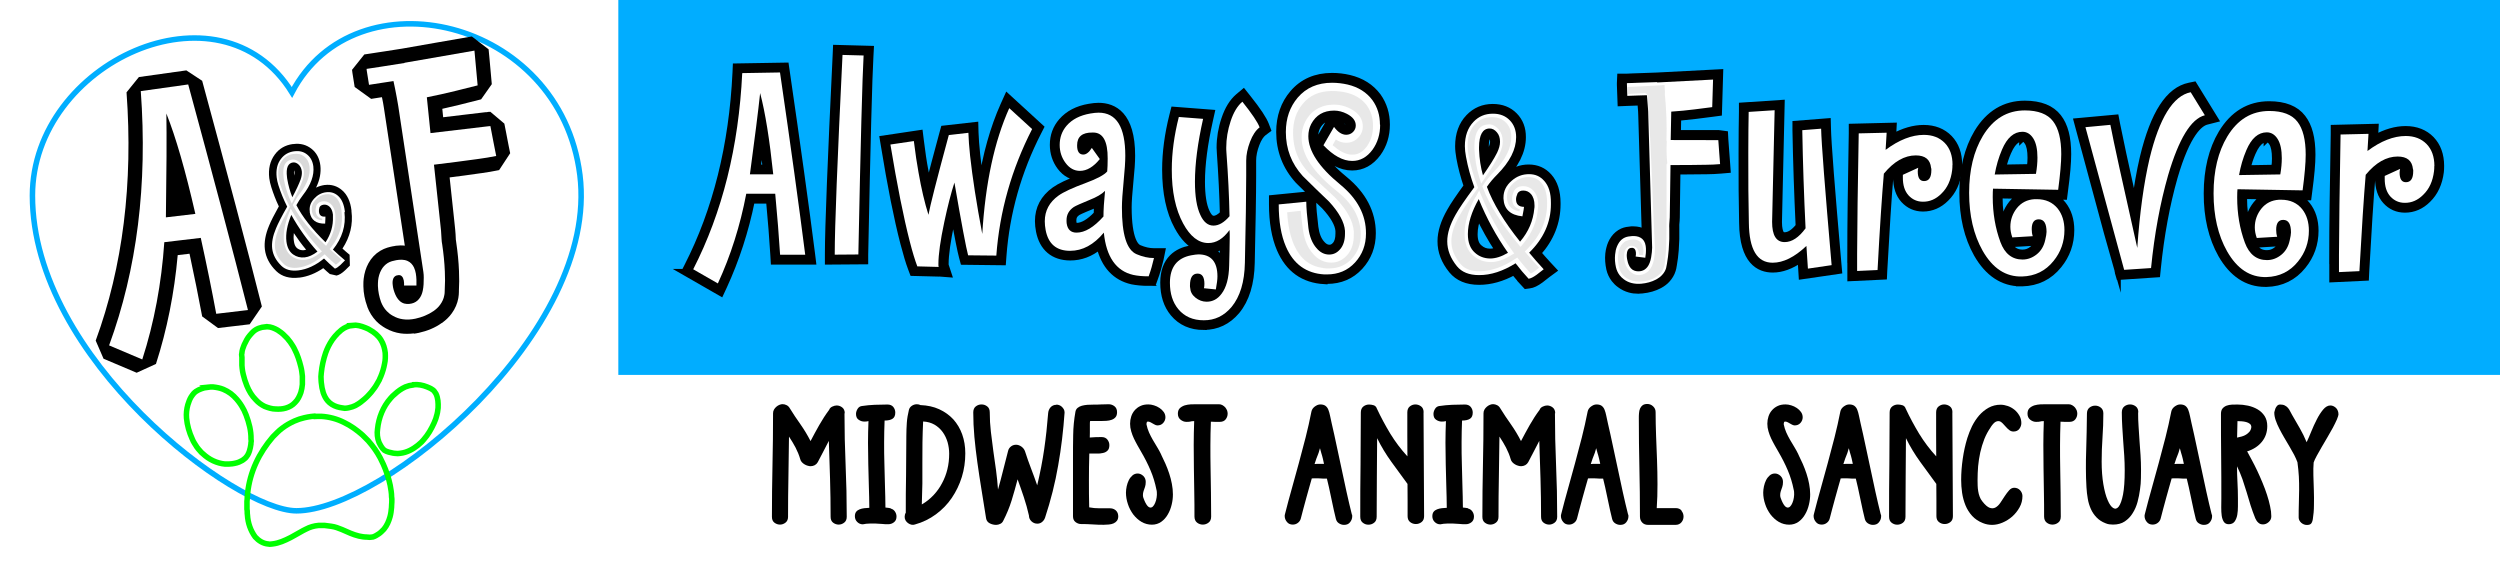 <?xml version="1.0" encoding="UTF-8"?>
<svg xmlns="http://www.w3.org/2000/svg" id="Layer_1" version="1.1" viewBox="0 0 266.73 60.62">
  <rect x="0" y="0" width="266.73" height="60.62" fill="#333333" stroke="none"/>
  <defs>
    <style>
      .st0 {
        stroke: lime;
      }

      .st0, .st1 {
        fill: none;
        stroke-width: .59px;
      }

      .st0, .st1, .st2, .st3 {
        stroke-miterlimit: 10;
      }

      .st4 {
        fill: #fff;
      }

      .st1 {
        fill-rule: evenodd;
        stroke: #00aeff;
      }

      .st5 {
        opacity: .15;
      }

      .st6 {
        fill: #525352;
      }

      .st6, .st3 {
        opacity: .13;
      }

      .st2, .st3 {
        stroke: #000;
        stroke-width: .66px;
      }

      .st7 {
        fill: #01adff;
      }
    </style>
  </defs>
  <rect class="st4" x="63.87" width="202.86" height="60.62"></rect>
  <rect class="st4" width="65.97" height="60.62"></rect>
  <rect class="st7" x="65.97" width="200.76" height="40"></rect>
  <g>
    <g>
      <path class="st2" d="M73.02,29.02l.31-.61c3.05-5.96,4.78-12.9,5.15-20.64l.03-.67,5.33-.09.09.62c1.14,7.82,2.05,14.37,2.7,19.46l.1.81h-4.17s-.04-.68-.04-.68c-.11-1.75-.26-3.71-.46-5.83h-1.85c-.66,3.24-1.66,6.32-2.97,9.16l-.33.71-3.9-2.24ZM81.7,17.89c-.14-1.22-.28-2.34-.43-3.37-.13,1.02-.28,2.14-.44,3.37h.88Z"></path>
      <path class="st2" d="M85.92,27.18h-2.69c-.12-1.96-.3-4.12-.52-6.51h-3.09c-.65,3.41-1.66,6.6-3.03,9.57l-2.63-1.51c3.11-6.08,4.85-13.06,5.23-20.93l4.03-.07c1.15,7.86,2.04,14.34,2.69,19.45ZM82.5,18.61c-.39-3.71-.85-6.6-1.4-8.68-.2,1.9-.57,4.79-1.09,8.67h2.5Z"></path>
      <path class="st2" d="M88.34,27.12c0-2.9.29-10.07.83-21.3l.03-.7,3.7.1-.04.74c-.13,2.18-.32,9.31-.56,21.21v.7s-3.96.03-3.96.03v-.78Z"></path>
      <path class="st2" d="M92.14,5.91c-.13,2.2-.32,9.28-.56,21.24l-2.52.02v-.05c0-2.9.28-9.99.83-21.26l2.26.06Z"></path>
      <path class="st2" d="M100.14,29.18l-2.76-.07-.17-.45c-.26-.68-.53-1.6-.82-2.71-.68-2.61-1.38-6.12-2.08-10.43l-.12-.72,3.95-.59.09.73c.16,1.29.32,2.41.5,3.31.1.58.21,1.13.32,1.66.36-1.42.86-3.31,1.51-5.71l.13-.47,3.36-.38.02.78c.02.65.08,1.45.18,2.38.1.98.25,2.06.42,3.23.51-3.26,1.31-6.1,2.39-8.51l.41-.91,3.57,3.27-.25.49c-2.14,4.17-3.4,8.62-3.74,13.22l-.05.67-4.22-.05-.14-.52c-.16-.59-.47-2.12-.92-4.65-.08.34-.16.69-.23,1.05-.4,1.91-.61,3.38-.61,4.35,0,.05,0,.09,0,.13l.32.97-1.03-.08Z"></path>
      <path class="st2" d="M110.12,13.77c-2.19,4.27-3.47,8.77-3.82,13.5l-3.01-.03c-.21-.77-.7-3.36-1.46-7.76-.36,1.11-.72,2.51-1.08,4.2-.42,1.97-.63,3.47-.63,4.5,0,.14,0,.24.03.3l-2.28-.06c-.25-.66-.52-1.54-.8-2.64-.67-2.6-1.36-6.06-2.07-10.36l2.5-.37c.16,1.31.33,2.43.5,3.36.3,1.72.65,3.22,1.06,4.51.15-.88.87-3.71,2.17-8.51l2.09-.24c.02.68.08,1.49.18,2.44.25,2.29.68,5.08,1.3,8.35.33-5.41,1.29-9.88,2.88-13.42l2.44,2.23Z"></path>
      <path class="st2" d="M122.54,30.17c-.67,0-1.26-.06-1.77-.16-1.78-.41-2.94-1.66-3.46-3.72-.95.78-1.99,1.17-3.12,1.17-1.8,0-2.98-1-3.33-2.8-.07-.36-.11-.72-.11-1.07,0-1.36.59-2.48,1.76-3.32.54-.39,1.47-.83,2.81-1.34-.03,0-.06,0-.1,0-.83,0-1.56-.39-2.11-1.12-.51-.68-.77-1.48-.77-2.36,0-.97.31-1.81.92-2.51.7-.81,1.69-1.33,2.95-1.54.39-.07.72-.1,1-.1,1.64,0,3.58.93,3.57,5.32,0,.65-.06,1.57-.19,2.82-.12,1.19-.18,2.09-.18,2.68,0,3.48.78,4.2,1.13,4.34.54.23,1.06.35,1.55.35h.9s-.18.88-.18.88c-.18.75-.37,1.41-.59,2l-.17.47h-.52ZM117.05,21.76c-.17.08-.35.16-.54.23-1.17.47-1.49.64-1.57.7-.29.2-.43.45-.43.8,0,.1,0,.2.02.28.05.34.15.34.34.34.63,0,1.35-.43,2.15-1.27,0-.33.02-.68.05-1.07ZM117.35,18.02s.06-.05.09-.07c0,0,0-.01,0-.02-.03.03-.06.06-.09.09ZM117.38,15.78c-.06-.29-.13-.48-.2-.6-.12-.21-.25-.3-.46-.32l.66.92ZM116.22,14.87c-.58.07-.58.36-.58.62,0,.09,0,.16.01.21.05-.06.14-.15.24-.31l.33-.52Z"></path>
      <path class="st2" d="M122.56,29.46c.23-.63.41-1.28.56-1.93h-.03c-.59,0-1.2-.14-1.83-.41-1.05-.45-1.57-2.11-1.56-5,0-.62.06-1.54.18-2.75.12-1.21.18-2.13.18-2.75,0-3.06-.94-4.6-2.85-4.6-.24,0-.53.03-.88.09-1.1.19-1.94.62-2.53,1.3-.49.57-.74,1.25-.74,2.05,0,.73.21,1.37.63,1.93.42.56.93.84,1.53.84.73,0,1.44-.42,2.12-1.26l-.85-1.19c-.3.48-.61.71-.91.71-.44,0-.67-.33-.66-1,0-.9.54-1.36,1.62-1.35h.1c1.03,0,1.55.92,1.54,2.77,0,.57-.02,1.03-.05,1.38-.3.36-1.07.78-2.29,1.23-1.41.52-2.38.97-2.91,1.35-.97.7-1.46,1.61-1.46,2.74,0,.3.03.61.09.93.28,1.48,1.15,2.22,2.61,2.22,1.33,0,2.53-.65,3.6-1.94.26,2.59,1.31,4.09,3.13,4.51.46.1,1,.15,1.62.15,0,0,.01,0,.02,0ZM117.72,23.11c-1.02,1.14-1.97,1.71-2.86,1.71-.6,0-.95-.32-1.05-.95-.02-.11-.02-.24-.02-.38,0-.59.26-1.05.77-1.4.22-.14.79-.39,1.69-.76.76-.3,1.31-.62,1.65-.97-.11,1.11-.17,2.03-.17,2.76Z"></path>
      <path class="st2" d="M128.44,34.88c-1.37,0-2.47-.49-3.26-1.44-.71-.85-1.06-1.95-1.06-3.28,0-2.55,1.55-3.38,2.84-3.63.34-.06.61-.1.82-.11-.83-.35-1.55-1.1-2.16-2.23-.87-1.58-1.3-3.64-1.3-6.1,0-1.81.26-3.76.77-5.78l.15-.59,4.02.31-.18.81c-.56,2.51-.85,4.72-.85,6.55,0,1.43.17,2.53.51,3.24.33.72.63.72.75.72.3,0,.63-.19.99-.55-.05-1.99-.16-4.16-.32-6.46-.02-.25-.03-.45-.03-.59,0-1.02.17-2.05.51-3.05.35-1.06.85-1.86,1.47-2.39l.56-.47.46.58c1.1,1.38,1.71,2.31,1.94,2.92l.19.5-.43.32c-.3.23-.56.63-.78,1.21-.24.62-.36,1.22-.36,1.76v1.62c0,2.06-.06,5.18-.15,9.29-.04,2.19-.57,3.93-1.59,5.16-.94,1.11-2.12,1.67-3.5,1.67h-.01ZM127.76,29.95c-.03.06-.08.22-.08.52,0,.03,0,.06,0,.08l.03.1v.04s0,.05,0,.08l.06-.2s.02-.09.02-.27c0-.17-.02-.28-.03-.35ZM129.11,26.65c.33.14.61.34.83.61.22.26.39.56.5.92.02-.77.04-1.43.04-1.97-.43.26-.89.41-1.38.44Z"></path>
      <path class="st2" d="M134.39,13.59c-.41.31-.75.82-1.02,1.53-.27.71-.41,1.38-.41,2.02v.07c0,.11,0,.34,0,.69v.86c0,2.07-.05,5.16-.14,9.28-.04,2.04-.51,3.61-1.43,4.72-.8.94-1.78,1.42-2.96,1.41-1.16,0-2.06-.4-2.71-1.18-.6-.72-.9-1.66-.9-2.82,0-1.66.76-2.64,2.26-2.93.34-.06.6-.1.78-.1,1.35,0,2.03.79,2.03,2.35,0,.33-.06.79-.17,1.39l-1.27-.13c.03-.11.05-.27.05-.46,0-.73-.24-1.1-.73-1.1-.54,0-.81.42-.81,1.27,0,.11,0,.2.02.24.02.41.2.76.56,1.05.36.29.76.44,1.2.44.64,0,1.17-.28,1.59-.85.51-.67.78-1.67.81-3.01.04-1.27.05-2.24.06-2.91v-.44c-.01-.2-.02-.34-.02-.44-.67.93-1.42,1.39-2.26,1.39-1.04,0-1.94-.7-2.69-2.09-.81-1.49-1.22-3.41-1.21-5.76,0-1.76.25-3.63.75-5.6l2.59.2c-.58,2.58-.87,4.81-.87,6.71,0,1.55.19,2.73.58,3.55.34.75.81,1.13,1.39,1.13s1.14-.33,1.72-1c-.04-2.09-.15-4.35-.33-6.78-.02-.23-.02-.41-.02-.54,0-.95.16-1.89.47-2.83.31-.94.73-1.63,1.25-2.07,1.03,1.29,1.64,2.2,1.83,2.72Z"></path>
      <path class="st2" d="M141.31,29.99c-2.26-.13-3.84-1.27-4.76-3.4-.55-1.28-.83-2.9-.83-4.8v-.65s4.25-.42,4.25-.42c-.48-.47-.97-.95-1.46-1.43-1.35-1.48-2.02-3.23-2.02-5.21,0-1.64.49-3.03,1.44-4.14,1.03-1.21,2.44-1.83,4.18-1.83.64,0,1.25.07,1.84.21,1.31.31,2.34.96,3.07,1.94.63.89.94,1.9.94,3.03,0,1.17-.32,2.2-.95,3.07-.74,1-1.66,1.5-2.75,1.5-1.19,0-2.39-.64-3.58-1.89.47.97,1.4,2.02,2.76,3.14,2.01,1.64,3.02,3.58,3.02,5.77,0,1.4-.46,2.6-1.36,3.58-.92,1-2.1,1.5-3.51,1.5h-.28ZM140.1,21.51c0,.59.08,1.51.23,2.73.1.76.33,1.35.68,1.74.35.41.64.46.83.46h0c.17,0,.39-.04.64-.33.22-.26.33-.66.33-1.18v-.3c-.05-.71-.56-1.61-1.51-2.63-.39-.37-.79-.76-1.19-1.14v.65ZM142.1,12.52c-.73.06-1.23.4-1.57,1.05-.14.29-.22.6-.22.96,0,.28.04.56.13.85l1.65-2.86ZM142.92,13.12c.15.2.44.54.71.54.11,0,.17-.03.22-.09.07-.07.09-.13.09-.19,0-.08,0-.31-.55-.6-.31-.16-.6-.25-.91-.27l.44.6Z"></path>
      <path class="st2" d="M147.25,13.31c0,1.02-.27,1.91-.81,2.66-.59.8-1.32,1.21-2.18,1.2-.98,0-2-.56-3.06-1.67l1.13-1.96c.41.56.84.83,1.29.84.29,0,.53-.1.73-.29.2-.2.3-.43.3-.7,0-.5-.31-.91-.94-1.24-.45-.23-.9-.35-1.37-.35-1.13,0-1.94.48-2.45,1.44-.2.39-.3.82-.3,1.29,0,1.58,1.13,3.3,3.4,5.16,1.84,1.51,2.76,3.25,2.75,5.22,0,1.22-.39,2.25-1.17,3.1-.78.85-1.78,1.27-3,1.27h-.27c-1.93-.11-3.3-1.1-4.1-2.96-.52-1.2-.77-2.7-.77-4.51l2.94-.29c0,.63.08,1.57.23,2.82.12.91.41,1.62.85,2.12.39.47.85.7,1.36.7.46,0,.86-.19,1.19-.59.33-.39.5-.94.5-1.64v-.3c-.07-.93-.64-1.97-1.7-3.12-.94-.9-1.88-1.8-2.8-2.72-1.21-1.33-1.81-2.89-1.81-4.7,0-1.47.43-2.69,1.27-3.68.9-1.05,2.12-1.58,3.66-1.58.57,0,1.13.07,1.66.19,1.14.27,2.03.83,2.65,1.67.54.75.8,1.62.8,2.61Z"></path>
      <path class="st3" d="M141.51,29.34c-.15,0-.3-.02-.44-.04-1.67-.21-2.89-1.16-3.65-2.84-.46-1.02-.73-2.29-.81-3.77l-.04-.67,2.86-.32.06.74c.04.55.12,1.21.24,2.04.14.91.44,1.63.89,2.12.36.41.74.63,1.18.69.07,0,.14.01.21.01.49,0,.9-.22,1.23-.62.33-.4.49-.97.48-1.67v-.32c-.09-.92-.67-1.94-1.77-3.09-.94-.87-1.89-1.76-2.83-2.66-1.25-1.34-1.86-2.85-1.88-4.66-.02-1.47.38-2.67,1.21-3.67.87-1.05,2.08-1.6,3.6-1.62h.1c.31,0,.62.02.91.06.22.03.43.06.64.11,1.15.25,2.01.78,2.65,1.61.55.76.82,1.6.84,2.58.01,1.02-.24,1.88-.76,2.64-.58.82-1.28,1.21-2.13,1.22h0c-.14,0-.25,0-.35-.02-.72-.09-1.48-.48-2.25-1.17l-.43-.38,1-1.79.64.43c.19.13.37.2.57.22.04,0,.09,0,.13,0,.31,0,.56-.11.77-.32.2-.21.3-.45.3-.73,0-.51-.34-.94-.98-1.26-.33-.17-.67-.27-1.01-.31-.12-.01-.23-.02-.35-.02-1.17.02-2,.52-2.49,1.5-.19.4-.29.84-.28,1.31.02,1.6,1.16,3.28,3.49,5.14,1.87,1.49,2.79,3.17,2.82,5.14.02,1.22-.35,2.23-1.12,3.09-.76.85-1.75,1.29-2.95,1.3h-.27s-.02,0-.02,0Z"></path>
      <path class="st3" d="M141.16,28.59c-1.42-.18-2.43-.97-3.08-2.42-.42-.94-.67-2.12-.75-3.52l1.45-.16c.04.56.13,1.25.24,2.08.16,1.06.52,1.9,1.07,2.51.46.53,1.01.84,1.62.92.11.01.22.02.33.02.69,0,1.29-.31,1.76-.88.44-.54.65-1.25.64-2.13v-.32s0-.03,0-.03c-.1-1.12-.74-2.28-1.96-3.55l-.02-.02-.02-.02c-.93-.86-1.88-1.75-2.82-2.65-1.1-1.17-1.64-2.53-1.66-4.15-.02-1.29.32-2.34,1.04-3.2.74-.9,1.74-1.34,3.06-1.36.31,0,.62.01.92.05.19.02.39.06.58.1.97.22,1.71.66,2.24,1.35.45.62.68,1.32.69,2.15.01.87-.2,1.59-.63,2.22-.44.62-.93.91-1.55.92-.09,0-.17,0-.26-.01-.58-.07-1.2-.41-1.87-1l.34-.61c.28.19.57.3.88.34.08.01.17.01.25.01.49,0,.92-.19,1.25-.53.33-.34.51-.77.5-1.24,0-.55-.25-1.33-1.37-1.89-.4-.2-.82-.33-1.24-.38-.16-.02-.32-.03-.48-.03-1.41.02-2.48.67-3.09,1.9h0c-.24.51-.36,1.06-.35,1.64.02,1.83,1.25,3.69,3.76,5.69,1.69,1.34,2.53,2.85,2.55,4.59.01,1.03-.29,1.88-.94,2.6-.63.7-1.42,1.05-2.42,1.06h-.25c-.13,0-.26-.01-.39-.03Z"></path>
      <path class="st2" d="M162.57,30.22c-.35-.38-.7-.78-1.04-1.2-1.25.69-2.5,1.04-3.72,1.04-1.29,0-2.26-.41-2.92-1.21-.8-.98-1.2-2.03-1.19-3.12,0-.97.34-2.05,1-3.2.33-.6.93-1.48,1.8-2.68-.34-.99-.61-2-.79-3-.08-.44-.13-.87-.13-1.26,0-1.27.38-2.31,1.12-3.08.69-.72,1.55-1.09,2.56-1.09.97,0,1.74.31,2.33.91.59.6.89,1.38.88,2.31,0,1.49-.75,3-2.22,4.48-.3.3-.57.61-.81.92.08.2.17.41.27.62.1-.72.47-1.36,1.09-1.9.66-.58,1.44-.88,2.3-.88.88,0,1.6.32,2.16.95.6.67.91,1.62.91,2.84v.12c0,1.93-.7,3.68-2.07,5.21.35.41.72.83,1.11,1.25l.54.58-.64.47c-.24.18-.49.37-.73.57-.48.35-.85.53-1.2.57l-.37.05-.25-.27ZM157.74,22.96c-.28.72-.42,1.4-.42,2.02,0,.67.16,1.14.51,1.44.33.3.7.44,1.15.44.26,0,.54-.06.85-.17-.78-1.18-1.48-2.43-2.09-3.73ZM161.46,23.62c.22.32.46.65.71.98.16-.25.29-.51.41-.77l-.22-.02c-.33-.03-.62-.09-.89-.18ZM162.47,21.35s.07,0,.14.01h.31c-.03-.07-.07-.14-.12-.19-.09-.1-.17-.12-.25-.12-.01,0-.03,0-.04,0-.05.14-.05.21-.05.22,0,.03,0,.06,0,.08,0,0,0,0,0,0ZM158.93,14.42c-.37,0-.42.9-.42,1.28v.23c.01.31.04.61.07.9.2-.33.37-.63.5-.89.15-.31.23-.6.23-.83,0-.31-.1-.46-.17-.55-.13-.15-.2-.15-.22-.15v-.72s0,.72,0,.72Z"></path>
      <path class="st2" d="M165.47,21.78c0,1.95-.78,3.67-2.32,5.18.47.57.99,1.16,1.55,1.77-.25.19-.5.38-.76.59-.35.25-.63.39-.85.42-.47-.5-.93-1.05-1.39-1.65-1.34.84-2.64,1.27-3.91,1.26-1.05,0-1.84-.32-2.35-.95-.69-.85-1.03-1.74-1.03-2.66,0-.85.3-1.8.9-2.85.35-.63,1.01-1.6,1.99-2.92-.39-1.07-.69-2.15-.89-3.25-.08-.41-.12-.79-.12-1.13,0-1.08.31-1.95.92-2.59.55-.58,1.23-.87,2.05-.87h.05c.72,0,1.31.23,1.77.7.45.46.68,1.07.68,1.8,0,1.3-.67,2.63-2.01,3.98-.42.42-.8.86-1.11,1.32.66,1.78,1.84,3.73,3.54,5.85.9-1.05,1.4-2.23,1.52-3.55.02-.06.02-.16.02-.31,0-.53-.13-.94-.39-1.23-.21-.24-.47-.35-.78-.36s-.52.1-.64.3c-.11.25-.16.46-.16.64,0,.52.28.79.85.8,0,.11-.06.45-.17,1.01-1.29-.13-1.96-.76-2.02-1.89v-.12c0-.69.29-1.29.88-1.79.53-.47,1.15-.7,1.84-.7s1.2.24,1.62.71c.49.54.73,1.32.72,2.36v.12ZM160.89,26.97c-1.25-1.78-2.29-3.69-3.12-5.73-.77,1.36-1.16,2.61-1.16,3.74,0,.88.25,1.54.75,1.98.45.41,1,.61,1.62.62.58,0,1.22-.2,1.91-.61ZM160.04,15.12c0-.41-.11-.75-.34-1.01-.23-.27-.48-.4-.76-.4-.75,0-1.13.67-1.14,2v.24c.04,1.01.18,1.92.42,2.76.69-.99,1.2-1.8,1.51-2.42.2-.42.31-.81.31-1.15Z"></path>
      <path class="st3" d="M162.81,29.68c-.36-.39-.73-.81-1.08-1.25-1.29.79-2.57,1.2-3.82,1.22h-.07c-1.11,0-1.97-.34-2.54-1.02-.76-.91-1.13-1.84-1.15-2.85-.01-.9.29-1.92.9-3.02.33-.62.96-1.57,1.86-2.84-.38-1.03-.68-2.08-.89-3.13-.09-.42-.13-.82-.14-1.19-.01-1.18.3-2.1.97-2.82.6-.65,1.36-.99,2.27-1h.1c.79,0,1.44.26,1.96.76.52.52.79,1.19.8,2.02.02,1.38-.67,2.81-2.04,4.23-.36.37-.68.76-.96,1.15.64,1.6,1.74,3.36,3.27,5.24.68-.92,1.06-1.95,1.15-3.06v-.04s.01-.04.01-.04c.01-.06.01-.13.01-.22,0-.45-.11-.79-.32-1.01-.15-.16-.33-.24-.54-.24-.25,0-.33.09-.37.14-.08.21-.12.37-.12.49,0,.34.14.4.29.44l.62.17-.14.87-.12.72-.72-.14c-.81-.16-1.8-.64-1.91-2.08v-.15c-.01-.78.31-1.47.95-2.04.58-.53,1.27-.8,2.04-.81h0c.77,0,1.39.27,1.87.79.55.58.83,1.44.85,2.56v.12c.03,1.94-.69,3.69-2.13,5.23.34.39.7.79,1.08,1.2l.53.57-.6.48c-.13.11-.26.21-.39.32-.26.19-.46.32-.64.4l-.47.21-.35-.37ZM157.74,21.98c-.52,1.09-.78,2.1-.76,3.01.01.79.23,1.36.67,1.73.4.35.85.52,1.39.52.47,0,.95-.15,1.47-.42-1.07-1.51-2-3.13-2.76-4.84ZM158.82,14c-.2,0-.81.01-.79,1.69v.24c.05.69.14,1.36.27,1.97.47-.72.82-1.33,1.06-1.81.17-.37.26-.72.26-1.01,0-.33-.09-.6-.28-.8-.22-.25-.4-.28-.52-.28v-.72.72Z"></path>
      <path class="st3" d="M163.33,29.19c-.41-.44-.82-.92-1.22-1.42l-.23-.29-.31.2c-1.25.82-2.49,1.24-3.68,1.26-.94.01-1.61-.24-2.06-.77-.65-.77-.97-1.56-.98-2.4-.01-.77.26-1.67.81-2.66.33-.62.97-1.6,1.92-2.91l.12-.17-.08-.2c-.4-1.04-.71-2.11-.92-3.17-.08-.38-.12-.74-.12-1.06-.01-.99.24-1.75.78-2.33.47-.51,1.04-.76,1.75-.77h.05c.62,0,1.1.17,1.49.56.39.38.58.88.59,1.52.02,1.19-.6,2.44-1.84,3.73-.43.44-.81.91-1.13,1.39l-.12.17.07.19c.69,1.8,1.94,3.78,3.7,5.91l.31.37.31-.37c.93-1.12,1.45-2.39,1.55-3.78.02-.09.02-.21.02-.37,0-.63-.18-1.13-.52-1.49-.29-.31-.67-.47-1.08-.47-.57,0-.84.28-.98.51v.02s-.02.03-.02.03c-.13.31-.19.57-.18.79,0,.59.3.98.82,1.12,0,.06-.02.14-.04.23-1.1-.21-1.29-.9-1.33-1.43v-.11c0-.57.22-1.07.71-1.5.46-.42.97-.62,1.57-.63.55,0,.98.18,1.34.56.42.45.64,1.15.66,2.08v.12c.03,1.83-.69,3.48-2.12,4.93l-.26.26.24.28c.4.46.83.95,1.29,1.44-.14.11-.27.22-.41.33-.21.16-.37.25-.48.3ZM157.41,21.04c-.78,1.43-1.17,2.76-1.15,3.96.01,1,.32,1.76.92,2.27.53.46,1.17.7,1.9.69.65,0,1.36-.24,2.1-.7l.37-.22-.25-.35c-1.26-1.72-2.32-3.61-3.16-5.6l-.32-.76-.39.72ZM158.81,13.28c-.7,0-1.52.44-1.5,2.42v.24s0,0,0,0c.06,1.03.22,1.99.48,2.84l.24.8.47-.69c.69-1.01,1.19-1.85,1.5-2.5.23-.49.34-.93.33-1.34,0-.5-.16-.93-.45-1.26-.31-.35-.67-.53-1.08-.53Z"></path>
      <path class="st2" d="M192.11,27.68c-1.02.71-2.01,1.07-2.97,1.07-1.47,0-3.22-.87-3.26-4.96-.05-2.14-.07-4.66-.06-7.47,0-1.87.02-3.33.04-4.39v-.66s4.22-.28,4.22-.28l-.29,12.7c0,.7.12,1.05.22,1.22.08.12.17.2.4.2.48,0,.98-.33,1.5-.98-.16-3.37-.28-6.81-.34-10.23v-.68s3.43-.27,3.43-.27l.02.76c.03,1.5.41,6.38,1.12,14.51l.06.67-3.97.58s-.09-1.4-.11-1.8Z"></path>
      <path class="st2" d="M195.41,28.29l-2.52.37c-.03-.57-.09-1.38-.16-2.42-1.27,1.2-2.47,1.79-3.6,1.79-1.66,0-2.51-1.42-2.54-4.25-.05-2.15-.07-4.64-.06-7.46,0-1.86.02-3.32.04-4.38l2.77-.18-.27,11.92c0,1.43.44,2.15,1.34,2.15.77,0,1.51-.49,2.23-1.47-.17-3.47-.29-6.96-.35-10.47l2.01-.16c.03,1.52.41,6.37,1.12,14.56Z"></path>
      <path class="st2" d="M197.42,27.12c0-3.07.06-7.41.16-12.9v-.69s4.45-.11,4.45-.11c0,0-.05,1.03-.06,1.18,1.12-.62,2.22-.94,3.27-.94,1.14,0,2.06.37,2.75,1.08.68.71,1.03,1.66,1.03,2.84,0,.24-.01.46-.03.64-.15,1.23-.61,2.22-1.37,2.96-.7.7-1.53,1.06-2.45,1.06-.82,0-1.51-.31-2.06-.91-.53-.58-.8-1.4-.8-2.42v-.73c-.21.18-.42.4-.63.64-.2,2.33-.41,5.71-.65,10.03l-.03.65-3.57.17v-2.56ZM205.33,18.16c-.01.06-.02.11-.02.14,0,.04,0,.08,0,.11,0-.07.01-.15.01-.25ZM204.23,17.3c-.66.04-1.3.33-1.93.88l1.93-.88Z"></path>
      <path class="st2" d="M208.31,17.59c0,.21-.01.4-.03.56-.13,1.06-.51,1.9-1.16,2.52-.57.57-1.23.86-1.96.85-.61,0-1.12-.23-1.53-.67-.41-.45-.62-1.09-.61-1.93v-.27s1.64-.75,1.64-.75c-.04.18-.05.31-.05.4,0,.68.22,1.02.67,1.02.52,0,.78-.39.78-1.17v-.13c-.02-.05-.03-.09-.03-.11-.09-.89-.63-1.33-1.63-1.33-1.2,0-2.34.65-3.41,1.95-.2,2.34-.43,5.77-.67,10.28l-2.18.1v-1.8c.01-3.07.07-7.36.17-12.88l2.98-.07c-.02.39-.06,1-.11,1.83,1.43-1.07,2.8-1.6,4.08-1.6.93,0,1.67.29,2.23.86.55.57.83,1.35.83,2.34Z"></path>
      <path class="st2" d="M215.61,30.22c-1.94,0-3.52-1.05-4.7-3.11-1.02-1.81-1.54-4-1.53-6.53,0-2.54.53-4.7,1.56-6.43,1.23-2.04,2.94-3.08,5.09-3.08,1.66,0,2.86.48,3.59,1.43.7.9,1.03,2.19,1.03,3.95,0,.91-.11,2.19-.34,3.9l-.08.63-1.1-.02c.37.2.69.48.97.83.59.74.88,1.67.88,2.76,0,1.42-.45,2.68-1.32,3.75-.99,1.24-2.31,1.88-3.9,1.92h-.15ZM214.33,26.05c.44.79,1.01.91,1.47.91.39,0,.74-.13,1.06-.4.22-.18.4-.41.52-.69l-3.05.18ZM217.53,24.08s-.04.14-.04.34c0,.2.02.38.07.54l.03.1c.04-.21.04-.31.04-.35,0-.5-.11-.64-.11-.64h0ZM213.33,21.01c0,1.26.15,2.46.46,3.58-.02-.14-.02-.28-.02-.42,0-.91.29-1.74.86-2.45.29-.36.63-.64,1.01-.84l-2.31-.04c0,.05,0,.1,0,.16ZM215.77,14.77c-.22,0-.89,0-1.52,1.47-.23.53-.41,1.08-.56,1.65l2.89-.05c.05-.37.07-.71.07-1.01,0-.76-.11-1.34-.34-1.68-.21-.33-.4-.37-.55-.37v-.72s0,.72,0,.72Z"></path>
      <path class="st2" d="M220.26,24.54c0,1.25-.39,2.35-1.16,3.3-.86,1.07-1.98,1.62-3.36,1.66-1.74.05-3.14-.87-4.21-2.75-.96-1.7-1.44-3.76-1.44-6.18s.49-4.44,1.46-6.06c1.1-1.82,2.59-2.73,4.49-2.73,1.41,0,2.42.39,3,1.15.59.76.88,1.93.88,3.51,0,.88-.11,2.15-.33,3.81l-6.95-.12c-.02.2-.03.49-.03.89,0,1.72.27,3.32.82,4.81.46,1.24,1.25,1.86,2.36,1.86.55,0,1.06-.19,1.52-.56.46-.37.76-.88.9-1.53.09-.39.14-.68.14-.86,0-.89-.27-1.34-.83-1.34-.5,0-.75.35-.75,1.05,0,.27.03.52.11.75l-2.18.13c-.14-.39-.21-.77-.21-1.13,0-.75.24-1.42.7-2,.47-.58,1.09-.9,1.88-.95h.24c.95,0,1.69.34,2.23,1,.48.61.72,1.38.72,2.31ZM217.38,16.83c0-.91-.15-1.6-.45-2.07-.3-.47-.69-.7-1.15-.7-.91,0-1.64.63-2.18,1.9-.36.84-.62,1.73-.78,2.66l4.4-.07c.11-.64.16-1.22.16-1.72Z"></path>
      <path class="st2" d="M225.94,29c-.13-.43-1.52-5.56-4.13-15.24l-.22-.82,4.15-.38.12.64c.27,1.39.9,4.31,1.88,8.72.24-1.91.54-3.63.9-5.15,1.13-4.68,2.75-7.17,4.95-7.62l.49-.1,2.27,3.69-.94.24c-.68.18-2.02,1.18-3.4,5.91-.83,2.91-1.44,6.2-1.8,9.77l-.06.6-4.05.27-.16-.55Z"></path>
      <path class="st2" d="M235.23,12.3c-1.47.38-2.77,2.52-3.91,6.4-.85,2.97-1.46,6.27-1.82,9.9l-2.87.19c-.12-.42-1.5-5.49-4.13-15.22l2.66-.25c.35,1.83,1.31,6.21,2.87,13.13.26-3.74.7-6.91,1.31-9.53,1.05-4.34,2.51-6.7,4.39-7.08l1.5,2.44Z"></path>
      <path class="st2" d="M241.68,30.28c-1.94,0-3.52-1.05-4.7-3.11-1.02-1.81-1.54-4-1.53-6.53,0-2.54.53-4.7,1.56-6.43,1.23-2.04,2.94-3.08,5.09-3.08,1.65,0,2.86.48,3.58,1.43.7.9,1.03,2.19,1.03,3.95,0,.92-.11,2.19-.34,3.9l-.08.63-1.1-.02c.37.2.69.48.97.83.59.74.88,1.67.88,2.76,0,1.42-.45,2.68-1.32,3.75-.99,1.24-2.31,1.88-3.9,1.92h-.15ZM240.4,26.11c.44.79,1.01.91,1.47.91.39,0,.74-.13,1.06-.4.22-.18.4-.41.52-.69l-3.05.18ZM243.61,24.14s-.04.14-.04.34c0,.19.02.38.07.54l.03.1c.04-.21.04-.31.04-.35,0-.5-.11-.64-.11-.64h0ZM239.41,21.07c0,1.26.15,2.46.46,3.58-.02-.14-.02-.28-.02-.42,0-.92.29-1.74.86-2.45.29-.36.63-.64,1.01-.84l-2.31-.04c0,.05,0,.1,0,.16ZM241.85,14.84c-.22,0-.89,0-1.52,1.47-.23.53-.41,1.08-.56,1.65l2.89-.05c.05-.37.07-.71.07-1.01,0-.76-.11-1.34-.34-1.68-.21-.33-.4-.37-.55-.37v-.72s0,.72,0,.72Z"></path>
      <path class="st2" d="M246.34,24.6c0,1.25-.39,2.35-1.16,3.3-.86,1.07-1.98,1.62-3.36,1.66-1.74.05-3.14-.87-4.21-2.75-.96-1.7-1.44-3.76-1.44-6.18s.49-4.44,1.46-6.06c1.1-1.82,2.59-2.73,4.49-2.73,1.41,0,2.42.39,3,1.15.59.76.88,1.93.88,3.51,0,.88-.11,2.15-.33,3.81l-6.95-.12c-.02.2-.03.49-.03.89,0,1.72.27,3.32.82,4.81.46,1.24,1.25,1.86,2.36,1.86.55,0,1.06-.19,1.52-.56.46-.37.76-.88.9-1.53.09-.39.14-.68.14-.86,0-.89-.27-1.34-.83-1.34-.5,0-.75.35-.75,1.05,0,.27.03.52.11.75l-2.18.13c-.14-.39-.21-.77-.21-1.13,0-.75.24-1.42.7-2,.47-.58,1.09-.9,1.88-.95h.24c.95,0,1.69.34,2.23,1,.48.61.72,1.38.72,2.31ZM243.45,16.89c0-.91-.15-1.6-.45-2.07-.3-.47-.69-.7-1.15-.7-.91,0-1.64.63-2.18,1.9-.36.84-.62,1.73-.78,2.66l4.4-.07c.11-.64.16-1.22.16-1.72Z"></path>
      <path class="st2" d="M248.84,27.24c0-3.06.06-7.39.16-12.9v-.69s4.45-.11,4.45-.11c0,0-.05,1.03-.06,1.18,1.12-.62,2.22-.94,3.27-.94,1.14,0,2.06.37,2.75,1.08.68.71,1.03,1.67,1.03,2.84,0,.24-.01.46-.03.64-.15,1.22-.61,2.22-1.37,2.96-.7.7-1.53,1.06-2.45,1.06-.82,0-1.52-.31-2.06-.91-.53-.58-.8-1.4-.8-2.42v-.73c-.21.18-.42.4-.63.64-.2,2.33-.41,5.71-.65,10.03l-.03.65-3.57.17v-2.56ZM256.75,18.29c-.01.06-.02.11-.02.15s0,.07,0,.1c0-.06.01-.15.01-.25ZM255.65,17.43c-.66.04-1.3.33-1.93.88l1.93-.88Z"></path>
      <path class="st2" d="M259.72,17.71c0,.21-.01.4-.03.56-.13,1.06-.51,1.9-1.16,2.52-.57.57-1.23.86-1.96.85-.61,0-1.12-.23-1.53-.67-.41-.45-.62-1.09-.61-1.93v-.27s1.64-.75,1.64-.75c-.04.18-.05.31-.05.4,0,.68.22,1.02.67,1.02.52,0,.78-.39.78-1.17v-.13c-.02-.05-.03-.09-.03-.11-.09-.89-.63-1.33-1.63-1.33-1.2,0-2.34.65-3.41,1.95-.2,2.34-.42,5.77-.67,10.28l-2.18.1v-1.8c.01-3.07.07-7.36.17-12.88l2.98-.07c-.02.39-.06,1-.11,1.83,1.43-1.07,2.8-1.6,4.08-1.6.93,0,1.67.29,2.23.86.55.57.83,1.35.83,2.34Z"></path>
      <path class="st2" d="M174.8,31.01c-.33,0-.65-.04-.93-.12-.37-.1-.72-.27-1.04-.51-.23-.16-.43-.36-.61-.59-.24-.32-.42-.69-.51-1.09-.12-.55-.16-1.08-.11-1.6l.02-.14c.02-.15.04-.29.08-.43.09-.39.25-.76.48-1.08.24-.34.56-.6.91-.76.31-.14.63-.18.96-.21.09,0,.15,0,.22,0,.44,0,.83.1,1.14.28.03.02.06.03.08.05l-.37-12.47c0-.33-.03-.66-.06-.99,0,0-.03-.43-.03-.43,0,0-1.18.04-1.4.05l-.72.03-.07-1.93c0-.06,0-.13,0-.2l.03-.68h.68c.23-.02.46-.03.69-.03l1.16-.04c.46-.01.92-.03,1.38-.05l6.74-.35-.13,4.32-.6.08c-.63.08-1.26.16-1.88.24-.6.07-1.23.14-1.87.2l-.03,1.65c.73,0,4.11,0,4.11,0l.07.72.05-.72c.07,0,.14,0,.21.01l.59.08.03.59c.02.27.04.53.06.8l.13,1.74.05.7-.7.06c-.51.05-1.02.06-1.51.07-1.04.02-2.07.03-3.1.03h-.04l-.06,4.18c0,.45,0,.96-.06,1.47-.01.1,0,.18,0,.27v.11c.02.79,0,1.58-.06,2.34-.04.57-.11,1.09-.2,1.6l-.02.11c-.02.15-.05.3-.1.45-.11.36-.32.72-.6,1.02-.2.22-.46.42-.79.6-.54.29-1.16.47-1.87.54-.13.01-.26.02-.38.02ZM174.48,28.11s.06.08.09.1c.05.03.12.05.22.05.03,0,.06,0,.09,0,.07,0,.14-.03.19-.07-.14-.02-.59-.08-.59-.08Z"></path>
      <path class="st2" d="M176.8,8.8c1.99-.1,3.98-.21,5.97-.31-.03.98-.06,1.96-.09,2.94-.62.08-1.25.16-1.88.24-.83.1-1.66.19-2.49.24-.02,1.01-.04,2.02-.06,3.03,1.61,0,3.23,0,4.84.01.08,0,.16,0,.24,0,.03.46.07.92.1,1.38.03.39.06.78.09,1.18-.49.05-.99.06-1.48.07-1.25.03-2.5.03-3.75.03-.02,0-.04,0-.06,0-.02,1.63-.04,3.26-.07,4.88,0,.47-.01.94-.06,1.41-.02.15,0,.31,0,.46.02.76,0,1.52-.06,2.27-.04.51-.1,1.02-.19,1.52-.03.16-.05.31-.09.46-.08.28-.24.53-.44.74-.17.19-.39.34-.62.47-.49.26-1.04.4-1.59.45-.35.03-.72.01-1.06-.08-.29-.08-.56-.21-.8-.39-.18-.13-.33-.28-.46-.45-.18-.24-.31-.53-.38-.83-.1-.44-.14-.91-.09-1.36.02-.15.04-.31.07-.46.07-.3.19-.59.37-.85.15-.22.36-.4.61-.51.23-.1.49-.13.74-.15.32-.02.66.01.94.18.23.13.39.36.47.61.11.34.1.69.08,1.04-.01.16-.04.32-.06.48-.34-.04-.69-.09-1.03-.13,0-.07.02-.14.03-.21.01-.14,0-.29-.04-.42-.03-.1-.09-.2-.19-.25-.11-.06-.24-.06-.35-.03-.12.03-.22.11-.28.22-.09.16-.11.35-.12.53,0,.28.05.56.13.82.09.28.23.57.48.74.23.16.53.2.8.17.24-.03.48-.13.65-.3.19-.17.31-.4.4-.64.13-.35.18-.73.22-1.1,0-.16.03-.32.03-.48-.14-4.71-.28-9.42-.41-14.13,0-.48-.06-.96-.09-1.44-.01-.23-.04-.46-.06-.69-.33,0-.66.02-1,.03-.36.01-.73.02-1.09.04-.02-.4-.03-.8-.04-1.21,0-.05,0-.1,0-.15.39,0,.77-.03,1.16-.04.69-.02,1.38-.04,2.08-.07Z"></path>
      <path class="st3" d="M174.93,30.76c-.16,0-.32,0-.47-.03-1.23-.15-2.13-.9-2.41-2.01-.3-1.26-.18-2.96,1.1-3.65l.04-.02.05-.02c.37-.14.72-.21,1.04-.21.09,0,.18,0,.26.02.48.06.88.29,1.15.67.05.07.09.14.13.22-.09-1.77-.16-3.59-.23-5.36-.12-3.19-.25-6.47-.51-9.71-.43.02-2.09.1-2.09.1l-.08-1.47-.03-.71.71-.03c1.34-.06,2.65-.12,3.95-.21l.76-.05v.76c0,.13.01.26.02.39.01.25.02.44.02.62.16,1.53.22,3.2.18,4.78l.03.06v.17c-.03.72-.04,1.49.05,2.23l.04.32-.11.12c0,.84,0,1.69,0,2.51,0,2.11.01,4.25-.05,6.36v.07c-.03.2-.05.41-.06.61-.06.78-.12,1.66-.72,2.33-.67.69-1.72,1.11-2.76,1.11ZM174.12,26.98c-.08,0-.13.11-.12.31-.04.74.38,1.3.78,1.35.02,0,.04,0,.07,0,.18,0,.36-.08.55-.24.11-.11.19-.25.25-.4l-.85-.09-.65-.08.02-.65c0-.08-.01-.15-.04-.19Z"></path>
      <path class="st3" d="M174.54,30.02c-.94-.12-1.6-.65-1.8-1.47-.24-1-.18-2.35.74-2.84.37-.13.69-.19.97-.15s.5.16.65.37c.21.3.29.76.21,1.3-.15-.02-.3-.03-.44-.05,0-.23-.05-.44-.16-.61-.13-.19-.32-.31-.54-.34s-.42.04-.58.19c-.21.19-.32.5-.31.88-.06,1.01.59,1.94,1.41,2.04.28.03.7,0,1.17-.4,0,0,.02-.01.02-.02.61-.64.66-1.59.69-2.34v-.08s0-.02,0-.03c-.11-2.04-.19-4.12-.27-6.13-.13-3.32-.26-6.76-.54-10.13-.01-.14-.12-.26-.26-.27-.02,0-.03,0-.05,0-.57.02-1.15.05-1.71.08h-.07s0-.09,0-.14c-.01-.2-.02-.4-.03-.6,1.3-.06,2.64-.12,3.96-.21,0,.15,0,.3.02.45.01.19.02.36.01.54,0,.01,0,.03,0,.04.16,1.59.22,3.26.17,4.84,0,.05,0,.09.03.13-.03.76-.04,1.55.06,2.34-.05.05-.08.12-.08.2,0,.89,0,1.8,0,2.68,0,2.08.01,4.22-.05,6.33-.03.21-.04.44-.06.65-.05.73-.1,1.42-.54,1.91-.61.62-1.66.96-2.61.84h0Z"></path>
    </g>
    <g>
      <path class="st4" d="M85.92,27.18h-2.69c-.12-1.96-.3-4.12-.52-6.51h-3.09c-.65,3.41-1.66,6.6-3.03,9.57l-2.63-1.51c3.11-6.08,4.85-13.06,5.23-20.93l4.03-.07c1.15,7.86,2.04,14.34,2.69,19.45ZM82.5,18.61c-.39-3.71-.85-6.6-1.4-8.68-.2,1.9-.57,4.79-1.09,8.67h2.5Z"></path>
      <path class="st4" d="M92.14,5.91c-.13,2.2-.32,9.28-.56,21.24l-2.52.02v-.05c0-2.9.28-9.99.83-21.26l2.26.06Z"></path>
      <path class="st4" d="M110.12,13.77c-2.19,4.27-3.47,8.77-3.82,13.5l-3.01-.03c-.21-.77-.7-3.36-1.46-7.76-.36,1.11-.72,2.51-1.08,4.2-.42,1.97-.63,3.47-.63,4.5,0,.14,0,.24.03.3l-2.28-.06c-.25-.66-.52-1.54-.8-2.64-.67-2.6-1.36-6.06-2.07-10.36l2.5-.37c.16,1.31.33,2.43.5,3.36.3,1.72.65,3.22,1.06,4.51.15-.88.87-3.71,2.17-8.51l2.09-.24c.02.68.08,1.49.18,2.44.25,2.29.68,5.08,1.3,8.35.33-5.41,1.29-9.88,2.88-13.42l2.44,2.23Z"></path>
      <path class="st4" d="M122.56,29.46c.23-.63.41-1.28.56-1.93h-.03c-.59,0-1.2-.14-1.83-.41-1.05-.45-1.57-2.11-1.56-5,0-.62.06-1.54.18-2.75.12-1.21.18-2.13.18-2.75,0-3.06-.94-4.6-2.85-4.6-.24,0-.53.03-.88.09-1.1.19-1.94.62-2.53,1.3-.49.57-.74,1.25-.74,2.05,0,.73.21,1.37.63,1.93.42.56.93.84,1.53.84.73,0,1.44-.42,2.12-1.26l-.85-1.19c-.3.48-.61.71-.91.71-.44,0-.67-.33-.66-1,0-.9.54-1.36,1.62-1.35h.1c1.03,0,1.55.92,1.54,2.77,0,.57-.02,1.03-.05,1.38-.3.36-1.07.78-2.29,1.23-1.41.52-2.38.97-2.91,1.35-.97.7-1.46,1.61-1.46,2.74,0,.3.03.61.09.93.28,1.48,1.15,2.22,2.61,2.22,1.33,0,2.53-.65,3.6-1.94.26,2.59,1.31,4.09,3.13,4.51.46.1,1,.15,1.62.15,0,0,.01,0,.02,0ZM117.72,23.11c-1.02,1.14-1.97,1.71-2.86,1.71-.6,0-.95-.32-1.05-.95-.02-.11-.02-.24-.02-.38,0-.59.26-1.05.77-1.4.22-.14.79-.39,1.69-.76.76-.3,1.31-.62,1.65-.97-.11,1.11-.17,2.03-.17,2.76Z"></path>
      <path class="st4" d="M134.39,13.59c-.41.31-.75.82-1.02,1.53-.27.71-.41,1.38-.41,2.02v.07c0,.11,0,.34,0,.69v.86c0,2.07-.05,5.16-.14,9.28-.04,2.04-.51,3.61-1.43,4.72-.8.94-1.78,1.42-2.96,1.41-1.16,0-2.06-.4-2.71-1.18-.6-.72-.9-1.66-.9-2.82,0-1.66.76-2.64,2.26-2.93.34-.06.6-.1.78-.1,1.35,0,2.03.79,2.03,2.35,0,.33-.06.79-.17,1.39l-1.27-.13c.03-.11.05-.27.05-.46,0-.73-.24-1.1-.73-1.1-.54,0-.81.42-.81,1.27,0,.11,0,.2.02.24.02.41.2.76.56,1.05.36.29.76.44,1.2.44.64,0,1.17-.28,1.59-.85.51-.67.78-1.67.81-3.01.04-1.27.05-2.24.06-2.91v-.44c-.01-.2-.02-.34-.02-.44-.67.93-1.42,1.39-2.26,1.39-1.04,0-1.94-.7-2.69-2.09-.81-1.49-1.22-3.41-1.21-5.76,0-1.76.25-3.63.75-5.6l2.59.2c-.58,2.58-.87,4.81-.87,6.71,0,1.55.19,2.73.58,3.55.34.75.81,1.13,1.39,1.13s1.14-.33,1.72-1c-.04-2.09-.15-4.35-.33-6.78-.02-.23-.02-.41-.02-.54,0-.95.16-1.89.47-2.83.31-.94.73-1.63,1.25-2.07,1.03,1.29,1.64,2.2,1.83,2.72Z"></path>
      <path class="st4" d="M147.25,13.31c0,1.02-.27,1.91-.81,2.66-.59.8-1.32,1.21-2.18,1.2-.98,0-2-.56-3.06-1.67l1.13-1.96c.41.56.84.83,1.29.84.29,0,.53-.1.73-.29.2-.2.3-.43.3-.7,0-.5-.31-.91-.94-1.24-.45-.23-.9-.35-1.37-.35-1.13,0-1.94.48-2.45,1.44-.2.39-.3.82-.3,1.29,0,1.58,1.13,3.3,3.4,5.16,1.84,1.51,2.76,3.25,2.75,5.22,0,1.22-.39,2.25-1.17,3.1-.78.85-1.78,1.27-3,1.27h-.27c-1.93-.11-3.3-1.1-4.1-2.96-.52-1.2-.77-2.7-.77-4.51l2.94-.29c0,.63.08,1.57.23,2.82.12.91.41,1.62.85,2.12.39.47.85.7,1.36.7.46,0,.86-.19,1.19-.59.33-.39.5-.94.5-1.64v-.3c-.07-.93-.64-1.97-1.7-3.12-.94-.9-1.88-1.8-2.8-2.72-1.21-1.33-1.81-2.89-1.81-4.7,0-1.47.43-2.69,1.27-3.68.9-1.05,2.12-1.58,3.66-1.58.57,0,1.13.07,1.66.19,1.14.27,2.03.83,2.65,1.67.54.75.8,1.62.8,2.61Z"></path>
      <path class="st6" d="M141.16,28.59c-1.42-.18-2.43-.97-3.08-2.42-.42-.94-.67-2.12-.75-3.52l1.45-.16c.04.56.13,1.25.24,2.08.16,1.06.52,1.9,1.07,2.51.46.53,1.01.84,1.62.92.11.01.22.02.33.02.69,0,1.29-.31,1.76-.88.44-.54.65-1.25.64-2.13v-.32s0-.03,0-.03c-.1-1.12-.74-2.28-1.96-3.55l-.02-.02-.02-.02c-.93-.86-1.88-1.75-2.82-2.65-1.1-1.17-1.64-2.53-1.66-4.15-.02-1.29.32-2.34,1.04-3.2.74-.9,1.74-1.34,3.06-1.36.31,0,.62.01.92.05.19.02.39.06.58.1.97.22,1.71.66,2.24,1.35.45.62.68,1.32.69,2.15.01.87-.2,1.59-.63,2.22-.44.62-.93.91-1.55.92-.09,0-.17,0-.26-.01-.58-.07-1.2-.41-1.87-1l.34-.61c.28.19.57.3.88.34.08.01.17.01.25.01.49,0,.92-.19,1.25-.53.33-.34.51-.77.5-1.24,0-.55-.25-1.33-1.37-1.89-.4-.2-.82-.33-1.24-.38-.16-.02-.32-.03-.48-.03-1.41.02-2.48.67-3.09,1.9h0c-.24.51-.36,1.06-.35,1.64.02,1.83,1.25,3.69,3.76,5.69,1.69,1.34,2.53,2.85,2.55,4.59.01,1.03-.29,1.88-.94,2.6-.63.7-1.42,1.05-2.42,1.06h-.25c-.13,0-.26-.01-.39-.03Z"></path>
      <path class="st4" d="M165.47,21.78c0,1.95-.78,3.67-2.32,5.18.47.57.99,1.16,1.55,1.77-.25.19-.5.38-.76.59-.35.25-.63.39-.85.42-.47-.5-.93-1.05-1.39-1.65-1.34.84-2.64,1.27-3.91,1.26-1.05,0-1.84-.32-2.35-.95-.69-.85-1.03-1.74-1.03-2.66,0-.85.3-1.8.9-2.85.35-.63,1.01-1.6,1.99-2.92-.39-1.07-.69-2.15-.89-3.25-.08-.41-.12-.79-.12-1.13,0-1.08.31-1.95.92-2.59.55-.58,1.23-.87,2.05-.87h.05c.72,0,1.31.23,1.77.7.45.46.68,1.07.68,1.8,0,1.3-.67,2.63-2.01,3.98-.42.42-.8.86-1.11,1.32.66,1.78,1.84,3.73,3.54,5.85.9-1.05,1.4-2.23,1.52-3.55.02-.06.02-.16.02-.31,0-.53-.13-.94-.39-1.23-.21-.24-.47-.35-.78-.36s-.52.1-.64.3c-.11.25-.16.46-.16.64,0,.52.28.79.85.8,0,.11-.06.45-.17,1.01-1.29-.13-1.96-.76-2.02-1.89v-.12c0-.69.29-1.29.88-1.79.53-.47,1.15-.7,1.84-.7s1.2.24,1.62.71c.49.54.73,1.32.72,2.36v.12ZM160.89,26.97c-1.25-1.78-2.29-3.69-3.12-5.73-.77,1.36-1.16,2.61-1.16,3.74,0,.88.25,1.54.75,1.98.45.41,1,.61,1.62.62.58,0,1.22-.2,1.91-.61ZM160.04,15.12c0-.41-.11-.75-.34-1.01-.23-.27-.48-.4-.76-.4-.75,0-1.13.67-1.14,2v.24c.04,1.01.18,1.92.42,2.76.69-.99,1.2-1.8,1.51-2.42.2-.42.31-.81.31-1.15Z"></path>
      <path class="st6" d="M163.33,29.19c-.41-.44-.82-.92-1.22-1.42l-.23-.29-.31.2c-1.25.82-2.49,1.24-3.68,1.26-.94.01-1.61-.24-2.06-.77-.65-.77-.97-1.56-.98-2.4-.01-.77.26-1.67.81-2.66.33-.62.97-1.6,1.92-2.91l.12-.17-.08-.2c-.4-1.04-.71-2.11-.92-3.17-.08-.38-.12-.74-.12-1.06-.01-.99.24-1.75.78-2.33.47-.51,1.04-.76,1.75-.77h.05c.62,0,1.1.17,1.49.56.39.38.58.88.59,1.52.02,1.19-.6,2.44-1.84,3.73-.43.44-.81.91-1.13,1.39l-.12.17.07.19c.69,1.8,1.94,3.78,3.7,5.91l.31.37.31-.37c.93-1.12,1.45-2.39,1.55-3.78.02-.09.02-.21.02-.37,0-.63-.18-1.13-.52-1.49-.29-.31-.67-.47-1.08-.47-.57,0-.84.28-.98.51v.02s-.02.03-.02.03c-.13.31-.19.57-.18.79,0,.59.3.98.82,1.12,0,.06-.02.14-.04.23-1.1-.21-1.29-.9-1.33-1.43v-.11c0-.57.22-1.07.71-1.5.46-.42.97-.62,1.57-.63.55,0,.98.18,1.34.56.42.45.64,1.15.66,2.08v.12c.03,1.83-.69,3.48-2.12,4.93l-.26.26.24.28c.4.46.83.95,1.29,1.44-.14.11-.27.22-.41.33-.21.16-.37.25-.48.3ZM157.41,21.04c-.78,1.43-1.17,2.76-1.15,3.96.01,1,.32,1.76.92,2.27.53.46,1.17.7,1.9.69.65,0,1.36-.24,2.1-.7l.37-.22-.25-.35c-1.26-1.72-2.32-3.61-3.16-5.6l-.32-.76-.39.72ZM158.81,13.28c-.7,0-1.52.44-1.5,2.42v.24s0,0,0,0c.06,1.03.22,1.99.48,2.84l.24.8.47-.69c.69-1.01,1.19-1.85,1.5-2.5.23-.49.34-.93.33-1.34,0-.5-.16-.93-.45-1.26-.31-.35-.67-.53-1.08-.53Z"></path>
      <path class="st4" d="M195.41,28.29l-2.52.37c-.03-.57-.09-1.38-.16-2.42-1.27,1.2-2.47,1.79-3.6,1.79-1.66,0-2.51-1.42-2.54-4.25-.05-2.15-.07-4.64-.06-7.46,0-1.86.02-3.32.04-4.38l2.77-.18-.27,11.92c0,1.43.44,2.15,1.34,2.15.77,0,1.51-.49,2.23-1.47-.17-3.47-.29-6.96-.35-10.47l2.01-.16c.03,1.52.41,6.37,1.12,14.56Z"></path>
      <path class="st4" d="M208.31,17.59c0,.21-.01.4-.03.56-.13,1.06-.51,1.9-1.16,2.52-.57.57-1.23.86-1.96.85-.61,0-1.12-.23-1.53-.67-.41-.45-.62-1.09-.61-1.93v-.27s1.64-.75,1.64-.75c-.04.18-.05.31-.05.4,0,.68.22,1.02.67,1.02.52,0,.78-.39.78-1.17v-.13c-.02-.05-.03-.09-.03-.11-.09-.89-.63-1.33-1.63-1.33-1.2,0-2.34.65-3.41,1.95-.2,2.34-.43,5.77-.67,10.28l-2.18.1v-1.8c.01-3.07.07-7.36.17-12.88l2.98-.07c-.02.39-.06,1-.11,1.83,1.43-1.07,2.8-1.6,4.08-1.6.93,0,1.67.29,2.23.86.55.57.83,1.35.83,2.34Z"></path>
      <path class="st4" d="M220.26,24.54c0,1.25-.39,2.35-1.16,3.3-.86,1.07-1.98,1.62-3.36,1.66-1.74.05-3.14-.87-4.21-2.75-.96-1.7-1.44-3.76-1.44-6.18s.49-4.44,1.46-6.06c1.1-1.82,2.59-2.73,4.49-2.73,1.41,0,2.42.39,3,1.15.59.76.88,1.93.88,3.51,0,.88-.11,2.15-.33,3.81l-6.95-.12c-.02.2-.03.49-.03.89,0,1.72.27,3.32.82,4.81.46,1.24,1.25,1.86,2.36,1.86.55,0,1.06-.19,1.52-.56.46-.37.76-.88.9-1.53.09-.39.14-.68.14-.86,0-.89-.27-1.34-.83-1.34-.5,0-.75.35-.75,1.05,0,.27.03.52.11.75l-2.18.13c-.14-.39-.21-.77-.21-1.13,0-.75.24-1.42.7-2,.47-.58,1.09-.9,1.88-.95h.24c.95,0,1.69.34,2.23,1,.48.61.72,1.38.72,2.31ZM217.38,16.83c0-.91-.15-1.6-.45-2.07-.3-.47-.69-.7-1.15-.7-.91,0-1.64.63-2.18,1.9-.36.84-.62,1.73-.78,2.66l4.4-.07c.11-.64.16-1.22.16-1.72Z"></path>
      <path class="st4" d="M235.23,12.3c-1.47.38-2.77,2.52-3.91,6.4-.85,2.97-1.46,6.27-1.82,9.9l-2.87.19c-.12-.42-1.5-5.49-4.13-15.22l2.66-.25c.35,1.83,1.31,6.21,2.87,13.13.26-3.74.7-6.91,1.31-9.53,1.05-4.34,2.51-6.7,4.39-7.08l1.5,2.44Z"></path>
      <path class="st4" d="M246.34,24.6c0,1.25-.39,2.35-1.16,3.3-.86,1.07-1.98,1.62-3.36,1.66-1.74.05-3.14-.87-4.21-2.75-.96-1.7-1.44-3.76-1.44-6.18s.49-4.44,1.46-6.06c1.1-1.82,2.59-2.73,4.49-2.73,1.41,0,2.42.39,3,1.15.59.76.88,1.93.88,3.51,0,.88-.11,2.15-.33,3.81l-6.95-.12c-.02.2-.03.49-.03.89,0,1.72.27,3.32.82,4.81.46,1.24,1.25,1.86,2.36,1.86.55,0,1.06-.19,1.52-.56.46-.37.76-.88.9-1.53.09-.39.14-.68.14-.86,0-.89-.27-1.34-.83-1.34-.5,0-.75.35-.75,1.05,0,.27.03.52.11.75l-2.18.13c-.14-.39-.21-.77-.21-1.13,0-.75.24-1.42.7-2,.47-.58,1.09-.9,1.88-.95h.24c.95,0,1.69.34,2.23,1,.48.61.72,1.38.72,2.31ZM243.45,16.89c0-.91-.15-1.6-.45-2.07-.3-.47-.69-.7-1.15-.7-.91,0-1.64.63-2.18,1.9-.36.84-.62,1.73-.78,2.66l4.4-.07c.11-.64.16-1.22.16-1.72Z"></path>
      <path class="st4" d="M259.72,17.71c0,.21-.01.4-.03.56-.13,1.06-.51,1.9-1.16,2.52-.57.57-1.23.86-1.96.85-.61,0-1.12-.23-1.53-.67-.41-.45-.62-1.09-.61-1.93v-.27s1.64-.75,1.64-.75c-.04.18-.05.31-.05.4,0,.68.22,1.02.67,1.02.52,0,.78-.39.78-1.17v-.13c-.02-.05-.03-.09-.03-.11-.09-.89-.63-1.33-1.63-1.33-1.2,0-2.34.65-3.41,1.95-.2,2.34-.42,5.77-.67,10.28l-2.18.1v-1.8c.01-3.07.07-7.36.17-12.88l2.98-.07c-.02.39-.06,1-.11,1.83,1.43-1.07,2.8-1.6,4.08-1.6.93,0,1.67.29,2.23.86.55.57.83,1.35.83,2.34Z"></path>
      <path class="st4" d="M176.8,8.8c1.99-.1,3.98-.21,5.97-.31-.03.98-.06,1.96-.09,2.94-.62.08-1.25.16-1.88.24-.83.1-1.66.19-2.49.24-.02,1.01-.04,2.02-.06,3.03,1.61,0,3.23,0,4.84.01.08,0,.16,0,.24,0,.03.46.07.92.1,1.38.03.39.06.78.09,1.18-.49.05-.99.06-1.48.07-1.25.03-2.5.03-3.75.03-.02,0-.04,0-.06,0-.02,1.63-.04,3.26-.07,4.88,0,.47-.01.94-.06,1.41-.02.15,0,.31,0,.46.02.76,0,1.52-.06,2.27-.04.51-.1,1.02-.19,1.52-.03.16-.05.31-.09.46-.08.28-.24.53-.44.74-.17.19-.39.34-.62.47-.49.26-1.04.4-1.59.45-.35.03-.72.01-1.06-.08-.29-.08-.56-.21-.8-.39-.18-.13-.33-.28-.46-.45-.18-.24-.31-.53-.38-.83-.1-.44-.14-.91-.09-1.36.02-.15.04-.31.07-.46.07-.3.19-.59.37-.85.15-.22.36-.4.61-.51.23-.1.49-.13.74-.15.32-.02.66.01.94.18.23.13.39.36.47.61.11.34.1.69.08,1.04-.01.16-.04.32-.06.48-.34-.04-.69-.09-1.03-.13,0-.07.02-.14.03-.21.01-.14,0-.29-.04-.42-.03-.1-.09-.2-.19-.25-.11-.06-.24-.06-.35-.03-.12.03-.22.11-.28.22-.09.16-.11.35-.12.53,0,.28.05.56.13.82.09.28.23.57.48.74.23.16.53.2.8.17.24-.03.48-.13.65-.3.19-.17.31-.4.4-.64.13-.35.18-.73.22-1.1,0-.16.03-.32.03-.48-.14-4.71-.28-9.42-.41-14.13,0-.48-.06-.96-.09-1.44-.01-.23-.04-.46-.06-.69-.33,0-.66.02-1,.03-.36.01-.73.02-1.09.04-.02-.4-.03-.8-.04-1.21,0-.05,0-.1,0-.15.39,0,.77-.03,1.16-.04.69-.02,1.38-.04,2.08-.07Z"></path>
      <path class="st6" d="M174.54,30.02c-.94-.12-1.6-.65-1.8-1.47-.24-1-.18-2.35.74-2.84.37-.13.69-.19.97-.15s.5.16.65.37c.21.3.29.76.21,1.3-.15-.02-.3-.03-.44-.05,0-.23-.05-.44-.16-.61-.13-.19-.32-.31-.54-.34s-.42.04-.58.19c-.21.19-.32.5-.31.88-.06,1.01.59,1.94,1.41,2.04.28.03.7,0,1.17-.4,0,0,.02-.01.02-.02.61-.64.66-1.59.69-2.34v-.08s0-.02,0-.03c-.11-2.04-.19-4.12-.27-6.13-.13-3.32-.26-6.76-.54-10.13-.01-.14-.12-.26-.26-.27-.02,0-.03,0-.05,0-.57.02-1.15.05-1.71.08h-.07s0-.09,0-.14c-.01-.2-.02-.4-.03-.6,1.3-.06,2.64-.12,3.96-.21,0,.15,0,.3.02.45.01.19.02.36.01.54,0,.01,0,.03,0,.04.16,1.59.22,3.26.17,4.84,0,.05,0,.09.03.13-.03.76-.04,1.55.06,2.34-.05.05-.08.12-.08.2,0,.89,0,1.8,0,2.68,0,2.08.01,4.22-.05,6.33-.03.21-.04.44-.06.65-.05.73-.1,1.42-.54,1.91-.61.62-1.66.96-2.61.84h0Z"></path>
    </g>
  </g>
  <g>
    <g>
      <path d="M90.1,44.1c0,1.85.04,3.69.12,5.52.08,1.82.12,3.66.12,5.52,0,.27-.09.48-.27.62s-.38.21-.59.21-.42-.07-.6-.21c-.18-.14-.26-.35-.26-.62,0-1.36-.02-2.71-.06-4.05-.04-1.34-.09-2.69-.13-4.05-.2.39-.4.77-.59,1.14-.2.37-.4.75-.59,1.13-.08.14-.18.24-.32.32-.14.07-.28.11-.43.11-.09,0-.2-.01-.32-.05-.12-.03-.23-.08-.33-.14-.11-.06-.2-.14-.29-.23-.09-.09-.15-.21-.18-.33-.12-.42-.29-.83-.5-1.24-.21-.4-.45-.79-.7-1.17-.02,1.44-.04,2.87-.06,4.28-.03,1.41-.04,2.84-.04,4.28,0,.27-.09.48-.27.62s-.38.21-.59.21-.42-.07-.6-.21c-.18-.14-.26-.35-.26-.62,0-1.85.02-3.69.06-5.52.04-1.82.06-3.66.06-5.52,0-.15.03-.28.1-.4.07-.12.15-.22.26-.31.1-.09.21-.15.33-.2.12-.05.23-.07.33-.07.15,0,.29.04.43.11.14.07.25.18.33.32.36.58.74,1.16,1.15,1.73.4.57.76,1.17,1.07,1.78.3-.58.61-1.14.93-1.71.32-.56.67-1.11,1.06-1.63.05-.15.16-.26.33-.34.17-.08.32-.12.47-.12.21,0,.41.07.59.21.18.14.27.35.27.62Z"></path>
      <path d="M95.02,54.26c.2.04.35.15.46.31.11.16.17.34.17.54,0,.27-.09.47-.27.61s-.38.21-.61.21-.44,0-.66-.03c-.22-.02-.44-.03-.66-.04-.22,0-.45,0-.68,0-.23,0-.47.03-.71.08-.23,0-.43-.08-.6-.25-.17-.17-.25-.37-.25-.61,0-.21.05-.37.14-.48.09-.12.22-.2.37-.26.15-.06.32-.1.5-.12.18-.02.36-.03.53-.04,0-.76-.03-1.53-.05-2.31-.03-.77-.05-1.55-.06-2.32-.02-.77-.03-1.54-.03-2.31s.02-1.54.05-2.31c-.08.02-.15.03-.22.04-.07,0-.14.01-.22.01-.21,0-.41-.06-.6-.19-.19-.12-.29-.33-.29-.62,0-.19.06-.37.17-.55.11-.18.27-.28.46-.3.46-.07.91-.11,1.36-.13.45-.02.91-.03,1.37-.03.27,0,.48.09.62.26.14.18.21.38.21.6,0,.3-.09.52-.28.65-.19.13-.48.2-.86.2-.03.77-.05,1.55-.05,2.32s0,1.55.03,2.32c.02.77.04,1.55.06,2.32.03.78.04,1.55.05,2.32.2.02.39.04.57.08Z"></path>
      <path d="M98.22,43.22c.73.03,1.39.17,1.98.44.59.27,1.09.63,1.51,1.08.41.46.73.99.95,1.61.22.62.33,1.29.33,2.02,0,.87-.12,1.71-.37,2.52-.25.81-.61,1.55-1.07,2.23s-1.03,1.26-1.69,1.75c-.67.49-1.41.86-2.25,1.09-.12.04-.24.05-.37.02-.12-.03-.24-.08-.35-.16-.11-.08-.2-.17-.27-.29-.07-.12-.1-.25-.1-.39,0-.16.04-.31.12-.44,0-1.32,0-2.65.03-3.99.02-1.34.03-2.74.03-4.21,0-.46.02-.93.05-1.38.03-.46.11-.92.22-1.37.04-.19.15-.34.31-.45.16-.11.34-.17.54-.17.15,0,.28.03.41.1ZM98.35,53.82c.47-.27.89-.61,1.25-.99.36-.39.67-.81.91-1.28.25-.46.44-.96.57-1.49.13-.53.19-1.09.19-1.66,0-.41-.06-.82-.17-1.22-.12-.4-.29-.76-.52-1.08s-.52-.58-.87-.79c-.35-.2-.75-.32-1.22-.34-.07,1.48-.09,2.95-.08,4.42.02,1.47,0,2.95-.06,4.42Z"></path>
      <path d="M112.7,43.17c.11,0,.22.02.32.06.1.04.2.1.28.18.08.08.15.17.2.26.05.1.08.2.08.32v.05c-.13,1.87-.35,3.74-.68,5.61-.32,1.87-.79,3.73-1.4,5.58-.07.19-.17.34-.32.46-.14.12-.31.18-.51.18-.23,0-.44-.08-.62-.25-.18-.17-.27-.38-.27-.62-.15-.66-.33-1.31-.54-1.94-.21-.64-.44-1.28-.67-1.92-.2.76-.41,1.52-.64,2.26-.23.74-.53,1.46-.89,2.16-.07.15-.17.26-.32.33-.14.07-.29.11-.44.11-.22,0-.45-.05-.67-.16-.22-.11-.36-.29-.4-.53-.16-1.05-.33-2.07-.49-3.06-.16-.99-.31-1.96-.44-2.9-.13-.94-.24-1.85-.32-2.74-.08-.89-.12-1.76-.12-2.61,0-.28.09-.5.27-.64s.38-.21.61-.21.43.07.61.21.27.35.27.64c0,.7.04,1.38.12,2.07s.17,1.37.26,2.05c.1.68.2,1.37.29,2.05.09.69.16,1.37.21,2.06.2-.7.38-1.39.55-2.07.17-.69.35-1.38.53-2.07.05-.2.16-.35.32-.47.16-.12.34-.17.53-.17s.39.07.57.2c.18.13.31.3.38.5.2.62.41,1.23.64,1.82.23.6.45,1.2.66,1.81.32-1.34.57-2.63.75-3.88.18-1.25.32-2.53.42-3.83.02-.24.11-.45.26-.62.16-.17.36-.26.61-.26Z"></path>
      <path d="M119.28,54.85c.02.09.03.15.03.21,0,.21-.05.38-.14.5-.09.12-.21.21-.36.28-.15.06-.32.11-.5.12-.18.02-.37.03-.55.03-.4,0-.8-.01-1.2-.04-.41-.03-.81-.04-1.22-.04-.21,0-.41-.07-.59-.21-.18-.14-.27-.34-.27-.62,0-1.02,0-2.05,0-3.07,0-1.03,0-2.05,0-3.08,0-.85,0-1.69.02-2.51.01-.82.09-1.65.24-2.49.03-.17.11-.31.23-.41.12-.1.27-.18.45-.23s.38-.08.59-.1c.21-.01.42-.02.64-.02.27,0,.55,0,.82-.02.27-.01.55-.02.82-.02.22,0,.43.07.61.21.18.14.28.35.28.63,0,.23-.05.41-.16.54-.11.13-.25.22-.42.28-.17.06-.36.1-.57.11s-.4.02-.59.02c-.13,0-.27,0-.43,0-.16,0-.39,0-.7,0-.02.05-.03.14-.03.27,0,.13,0,.28,0,.45v.52c0,.18,0,.36-.01.52.23-.02.44-.03.63-.04.19,0,.4-.01.63-.01.27,0,.48.09.62.27.14.18.21.38.21.59,0,.26-.06.45-.19.58-.13.13-.29.22-.5.26-.2.05-.43.07-.68.06-.25,0-.51,0-.77,0-.03.96-.04,1.92-.04,2.87s0,1.91.03,2.87c.35.07.73.1,1.12.1.39,0,.76,0,1.09,0,.2,0,.38.05.53.15.16.1.27.26.33.46Z"></path>
      <path d="M123.88,48.49c.16.33.32.66.47,1,.15.34.28.69.4,1.05.12.36.21.72.28,1.09.07.37.11.74.11,1.11s-.04.72-.13,1.09c-.09.38-.22.73-.41,1.05-.18.32-.42.59-.7.79s-.62.31-1,.31-.77-.1-1.11-.3c-.34-.2-.63-.47-.88-.79-.24-.33-.44-.69-.57-1.1-.14-.41-.21-.82-.21-1.23,0-.21.03-.44.08-.68.05-.24.13-.46.23-.66.1-.2.23-.36.39-.5.15-.13.34-.2.55-.2s.42.09.6.26c.18.18.26.39.26.64,0,.21-.03.4-.08.54-.06.15-.11.29-.15.43-.05.14-.07.29-.07.45s.06.35.17.59c.13.3.26.5.38.61.12.1.24.14.35.1.11-.03.2-.12.29-.26.09-.14.15-.31.21-.5.05-.19.08-.39.09-.59,0-.21,0-.39-.05-.55-.14-.71-.35-1.4-.63-2.06-.28-.66-.61-1.31-.99-1.96-.13-.22-.26-.46-.4-.7-.14-.24-.26-.49-.38-.73-.12-.25-.21-.5-.29-.77-.08-.26-.12-.53-.12-.81s.04-.52.12-.77c.08-.25.2-.47.37-.66.16-.19.37-.35.61-.46.24-.12.53-.17.84-.17.19,0,.39.03.61.1.21.06.41.16.59.28.18.12.33.26.45.43.12.17.18.36.18.57s-.08.42-.24.6c-.16.18-.37.26-.62.26-.1,0-.22-.04-.35-.12-.13-.08-.25-.15-.37-.21-.12-.06-.22-.09-.31-.08-.09,0-.13.11-.13.3.06.3.15.59.27.86.12.27.26.54.41.8.15.26.3.52.46.77.16.26.3.52.43.79Z"></path>
      <path d="M130.05,43.13c.14,0,.26.03.38.1.12.06.21.15.3.24.08.1.14.21.19.32.04.12.06.23.06.34,0,.22-.07.43-.21.61-.14.18-.35.27-.64.27-.15,0-.31,0-.47,0-.16,0-.32-.01-.47-.02-.03.84-.05,1.69-.05,2.53s0,1.69.02,2.53c.01.84.03,1.69.04,2.53.01.85.02,1.69.02,2.53,0,.29-.09.51-.28.65-.18.14-.39.21-.61.21s-.43-.07-.61-.21c-.18-.14-.28-.36-.28-.65,0-.85,0-1.7-.02-2.55-.01-.85-.03-1.7-.04-2.55-.01-.85-.02-1.7-.02-2.54s.02-1.69.05-2.54c-.1,0-.18,0-.23.01-.05,0-.1.02-.15.03s-.11.02-.17.03c-.06,0-.16.01-.28.01-.22,0-.43-.08-.62-.23-.19-.15-.29-.36-.29-.64,0-.26.07-.45.21-.59.14-.13.31-.23.52-.3.21-.06.43-.1.66-.11.24,0,.46-.01.66-.01.4,0,.79,0,1.17,0,.37,0,.77,0,1.18,0Z"></path>
      <path d="M144.25,54.89s.01.08.02.11c0,.03,0,.07,0,.11,0,.21-.08.42-.23.61-.15.19-.36.28-.64.28-.2,0-.38-.06-.55-.17s-.27-.27-.32-.47c-.06-.23-.13-.54-.22-.93-.09-.39-.17-.8-.26-1.22-.09-.42-.18-.83-.26-1.22-.09-.39-.16-.7-.22-.93-.18,0-.33,0-.44,0-.11,0-.22-.01-.32-.02-.1,0-.22-.01-.34-.01s-.29,0-.51.01c-.06.22-.15.53-.26.91-.11.39-.23.79-.34,1.22-.12.43-.23.83-.33,1.22-.11.39-.19.7-.24.92-.05.2-.16.36-.32.48-.16.12-.34.18-.54.18-.26,0-.47-.09-.62-.28-.16-.19-.24-.4-.24-.63,0-.05,0-.12.03-.21.23-.91.47-1.82.73-2.73.25-.91.5-1.82.75-2.72.25-.91.49-1.82.72-2.73.23-.91.44-1.84.62-2.76.02-.1.06-.2.12-.29.06-.09.14-.17.23-.24.09-.07.19-.12.29-.17.1-.04.21-.06.31-.06.23,0,.41.05.55.15.13.1.24.24.31.43.07.18.13.39.18.64.05.24.11.51.17.79.18.78.36,1.58.53,2.4.18.82.35,1.64.53,2.47.18.83.35,1.65.53,2.47.18.82.37,1.62.57,2.42ZM140.25,49.51c.11,0,.2-.01.27-.02.07,0,.14,0,.2,0s.14,0,.22,0c.08,0,.19,0,.32,0-.05-.25-.09-.43-.12-.55-.03-.12-.05-.22-.08-.31-.03-.09-.06-.19-.09-.3-.03-.11-.08-.28-.14-.51-.06.21-.11.37-.14.48-.03.1-.07.2-.11.29-.04.09-.08.2-.13.33-.05.13-.11.33-.2.6Z"></path>
      <path d="M151.88,44c0,1.85.01,3.7.03,5.53.02,1.83.03,3.68.03,5.54,0,.28-.09.49-.27.63-.18.14-.38.21-.61.21s-.43-.07-.61-.21c-.18-.14-.27-.35-.27-.63v-1.72c0-.57,0-1.14-.01-1.72-.58-.79-1.16-1.58-1.73-2.37-.57-.79-1.08-1.63-1.51-2.51,0,1.41-.02,2.8-.03,4.19-.01,1.38-.02,2.78-.02,4.19,0,.28-.09.5-.27.64-.18.14-.38.21-.61.21s-.42-.07-.6-.21c-.18-.14-.27-.35-.27-.64,0-1.86,0-3.72.03-5.56.02-1.85.03-3.7.03-5.56,0-.28.09-.5.27-.64.18-.14.38-.21.61-.21.17,0,.34.03.5.08.16.06.27.17.33.35.44.94.92,1.83,1.44,2.69.53.86,1.13,1.66,1.82,2.41,0-.79-.01-1.57-.01-2.35v-2.34c0-.28.09-.5.27-.64.18-.14.38-.21.59-.21s.43.07.61.21c.18.14.27.35.27.64Z"></path>
      <path d="M156.63,54.26c.2.04.35.15.46.31.11.16.17.34.17.54,0,.27-.09.47-.27.61-.18.14-.38.21-.61.21s-.44,0-.66-.03c-.22-.02-.44-.03-.66-.04-.22,0-.45,0-.68,0-.23,0-.47.03-.71.08-.23,0-.43-.08-.6-.25s-.25-.37-.25-.61c0-.21.05-.37.14-.48.09-.12.22-.2.37-.26.15-.06.32-.1.5-.12.18-.02.36-.03.53-.04,0-.76-.03-1.53-.05-2.31-.03-.77-.05-1.55-.06-2.32-.02-.77-.03-1.54-.03-2.31s.02-1.54.05-2.31c-.08.02-.15.03-.22.04-.07,0-.14.01-.22.01-.21,0-.41-.06-.6-.19-.19-.12-.29-.33-.29-.62,0-.19.06-.37.17-.55.11-.18.27-.28.46-.3.46-.07.91-.11,1.36-.13.45-.02.91-.03,1.37-.03.27,0,.48.09.62.26.14.18.21.38.21.6,0,.3-.09.52-.28.65-.19.13-.48.2-.86.2-.03.77-.05,1.55-.05,2.32s0,1.55.03,2.32c.02.77.04,1.55.06,2.32.03.78.04,1.55.05,2.32.2.02.39.04.57.08Z"></path>
      <path d="M165.9,44.1c0,1.85.04,3.69.12,5.52.08,1.82.12,3.66.12,5.52,0,.27-.09.48-.27.62-.18.14-.38.21-.59.21s-.42-.07-.6-.21c-.18-.14-.26-.35-.26-.62,0-1.36-.02-2.71-.06-4.05-.04-1.34-.09-2.69-.13-4.05-.2.39-.4.77-.59,1.14-.2.37-.4.75-.59,1.13-.08.14-.18.24-.32.32-.14.07-.28.11-.43.11-.09,0-.2-.01-.32-.05-.12-.03-.23-.08-.33-.14-.11-.06-.2-.14-.29-.23-.09-.09-.15-.21-.18-.33-.12-.42-.29-.83-.5-1.24-.21-.4-.45-.79-.7-1.17-.02,1.44-.04,2.87-.06,4.28-.03,1.41-.04,2.84-.04,4.28,0,.27-.09.48-.27.62-.18.14-.38.21-.59.21s-.42-.07-.6-.21c-.18-.14-.26-.35-.26-.62,0-1.85.02-3.69.06-5.52.04-1.82.06-3.66.06-5.52,0-.15.03-.28.1-.4.07-.12.15-.22.26-.31.1-.09.21-.15.33-.2.12-.05.23-.07.33-.07.15,0,.29.04.43.11.14.07.25.18.33.32.36.58.74,1.16,1.15,1.73.4.57.76,1.17,1.07,1.78.3-.58.61-1.14.93-1.71.32-.56.67-1.11,1.06-1.63.05-.15.16-.26.33-.34.17-.08.32-.12.47-.12.21,0,.41.07.59.21.18.14.27.35.27.62Z"></path>
      <path d="M173.72,54.89s.01.08.02.11c0,.03,0,.07,0,.11,0,.21-.08.42-.23.61-.15.19-.36.28-.64.28-.2,0-.38-.06-.55-.17s-.27-.27-.32-.47c-.06-.23-.13-.54-.22-.93-.09-.39-.17-.8-.26-1.22-.09-.42-.18-.83-.26-1.22-.09-.39-.16-.7-.22-.93-.18,0-.33,0-.44,0-.11,0-.22-.01-.32-.02-.1,0-.22-.01-.34-.01s-.29,0-.51.01c-.06.22-.15.53-.26.91-.11.39-.23.79-.34,1.22-.12.43-.23.83-.33,1.22-.11.39-.19.7-.24.92-.05.2-.16.36-.32.48-.16.12-.34.18-.54.18-.26,0-.47-.09-.62-.28-.16-.19-.24-.4-.24-.63,0-.05,0-.12.03-.21.23-.91.47-1.82.73-2.73.25-.91.5-1.82.75-2.72.25-.91.49-1.82.72-2.73.23-.91.44-1.84.62-2.76.02-.1.06-.2.12-.29.06-.09.14-.17.23-.24.09-.07.19-.12.29-.17.1-.04.21-.06.31-.06.23,0,.41.05.55.15.13.1.24.24.31.43.07.18.13.39.18.64.05.24.11.51.17.79.18.78.36,1.58.53,2.4.18.82.35,1.64.53,2.47.18.83.35,1.65.53,2.47.18.82.37,1.62.57,2.42ZM169.72,49.51c.11,0,.2-.01.27-.02.07,0,.14,0,.2,0s.14,0,.22,0c.08,0,.19,0,.32,0-.05-.25-.09-.43-.12-.55-.03-.12-.05-.22-.08-.31-.03-.09-.06-.19-.09-.3-.03-.11-.08-.28-.14-.51-.06.21-.11.37-.14.48-.03.1-.07.2-.11.29-.04.09-.08.2-.13.33-.05.13-.11.33-.2.6Z"></path>
      <path d="M179.4,54.5c.15.18.22.39.22.61s-.07.43-.22.61c-.15.18-.36.28-.64.28h-2.91c-.27,0-.48-.08-.64-.25-.16-.17-.24-.38-.24-.64,0-1.75-.02-3.5-.06-5.24-.04-1.74-.06-3.48-.06-5.24,0-.18,0-.36.02-.55.01-.18.05-.35.11-.49.06-.14.15-.26.27-.35.12-.09.29-.14.5-.14.23,0,.44.08.62.25.18.17.27.37.27.61,0,.82.02,1.66.05,2.52.03.85.07,1.71.1,2.58.03.86.05,1.73.05,2.6,0,.87-.02,1.72-.08,2.55h2.02c.28,0,.5.09.64.28Z"></path>
    </g>
    <g>
      <path d="M191.87,48.49c.16.33.32.66.47,1,.15.34.28.69.4,1.05.12.36.21.72.28,1.09.07.37.11.74.11,1.11s-.04.72-.13,1.09c-.09.38-.22.73-.41,1.05-.18.32-.42.59-.7.79s-.62.31-1,.31-.77-.1-1.11-.3c-.34-.2-.63-.47-.88-.79-.24-.33-.44-.69-.57-1.1-.14-.41-.21-.82-.21-1.23,0-.21.03-.44.08-.68.05-.24.13-.46.23-.66.1-.2.23-.36.39-.5.15-.13.34-.2.55-.2s.42.09.6.26c.18.18.26.39.26.64,0,.21-.03.4-.08.54-.06.15-.11.29-.15.43-.05.14-.07.29-.07.45s.06.35.17.59c.13.3.26.5.38.61.12.1.24.14.35.1.11-.03.2-.12.29-.26.09-.14.15-.31.21-.5.05-.19.08-.39.09-.59,0-.21,0-.39-.05-.55-.14-.71-.35-1.4-.63-2.06-.28-.66-.61-1.31-.99-1.96-.13-.22-.26-.46-.4-.7-.14-.24-.26-.49-.38-.73-.12-.25-.21-.5-.29-.77-.08-.26-.12-.53-.12-.81s.04-.52.12-.77c.08-.25.2-.47.37-.66.16-.19.37-.35.61-.46.24-.12.53-.17.84-.17.19,0,.39.03.61.1.21.06.41.16.59.28.18.12.33.26.45.43.12.17.18.36.18.57s-.08.42-.24.6c-.16.18-.37.26-.62.26-.1,0-.22-.04-.35-.12-.13-.08-.25-.15-.37-.21-.12-.06-.22-.09-.31-.08-.09,0-.13.11-.13.3.06.3.15.59.27.86.12.27.26.54.41.8.15.26.3.52.46.77.16.26.3.52.43.79Z"></path>
      <path d="M200.68,54.89s.01.08.02.11c0,.03,0,.07,0,.11,0,.21-.08.42-.23.61-.15.19-.36.28-.64.28-.2,0-.38-.06-.55-.17-.17-.12-.27-.27-.32-.47-.06-.23-.13-.54-.22-.93-.09-.39-.17-.8-.26-1.22-.09-.42-.18-.83-.26-1.22-.09-.39-.16-.7-.22-.93-.18,0-.33,0-.44,0-.11,0-.22-.01-.32-.02-.1,0-.22-.01-.34-.01s-.29,0-.51.01c-.06.22-.15.53-.26.91-.11.39-.23.79-.34,1.22-.12.43-.23.83-.33,1.22-.11.39-.19.7-.24.92-.05.2-.16.36-.32.48-.16.12-.34.18-.54.18-.26,0-.47-.09-.62-.28-.16-.19-.24-.4-.24-.63,0-.05,0-.12.03-.21.23-.91.47-1.82.73-2.73.25-.91.5-1.82.75-2.72.25-.91.49-1.82.72-2.73.23-.91.44-1.84.62-2.76.02-.1.06-.2.12-.29.06-.09.14-.17.23-.24.09-.07.19-.12.29-.17.1-.04.21-.06.31-.06.23,0,.41.05.55.15.13.1.24.24.31.43.07.18.13.39.18.64.05.24.11.51.17.79.18.78.36,1.58.53,2.4.18.82.35,1.64.53,2.47.18.83.35,1.65.53,2.47.18.82.37,1.62.57,2.42ZM196.67,49.51c.11,0,.2-.01.27-.02.07,0,.14,0,.2,0s.14,0,.22,0c.08,0,.19,0,.32,0-.05-.25-.09-.43-.12-.55s-.05-.22-.08-.31c-.03-.09-.06-.19-.09-.3-.03-.11-.08-.28-.14-.51-.06.21-.11.37-.14.48-.03.1-.07.2-.11.29-.04.09-.08.2-.13.33-.05.13-.11.33-.2.6Z"></path>
      <path d="M208.3,44c0,1.85.01,3.7.03,5.53.02,1.83.03,3.68.03,5.54,0,.28-.09.49-.27.63-.18.14-.38.21-.61.21s-.43-.07-.61-.21c-.18-.14-.27-.35-.27-.63v-1.72c0-.57,0-1.14-.01-1.72-.58-.79-1.16-1.58-1.73-2.37-.57-.79-1.08-1.63-1.51-2.51,0,1.41-.02,2.8-.03,4.19-.01,1.38-.02,2.78-.02,4.19,0,.28-.09.5-.27.64-.18.14-.39.21-.61.21s-.42-.07-.6-.21c-.18-.14-.27-.35-.27-.64,0-1.86,0-3.72.03-5.56.02-1.85.03-3.7.03-5.56,0-.28.09-.5.27-.64.18-.14.38-.21.61-.21.17,0,.34.03.5.08.16.06.27.17.33.35.44.94.92,1.83,1.44,2.69.53.86,1.13,1.66,1.82,2.41,0-.79-.01-1.57-.01-2.35v-2.34c0-.28.09-.5.27-.64s.38-.21.59-.21.43.07.61.21.27.35.27.64Z"></path>
      <path d="M215.78,52.91c0,.44-.1.85-.31,1.22-.21.38-.47.7-.78.98-.31.27-.66.49-1.04.65-.38.16-.75.24-1.11.24-.33,0-.66-.06-.98-.19-.46-.18-.85-.44-1.15-.77-.3-.33-.54-.71-.71-1.13-.17-.42-.29-.86-.36-1.33-.07-.47-.1-.94-.1-1.39,0-.73.06-1.48.17-2.25.11-.77.27-1.5.49-2.21.13-.42.3-.84.5-1.26.21-.42.46-.8.75-1.14.3-.34.64-.62,1.02-.83.38-.21.81-.32,1.27-.32.26,0,.52.05.78.14.26.09.5.23.71.4.21.17.38.38.52.62.14.24.21.51.21.8,0,.21-.07.42-.21.61-.14.19-.35.29-.63.29-.16,0-.31-.05-.44-.15-.13-.1-.26-.22-.37-.35-.12-.13-.23-.25-.34-.37-.11-.12-.23-.2-.36-.23-.13-.03-.27,0-.42.08-.15.09-.32.28-.51.57h.01c-.27.38-.5.81-.68,1.26-.18.46-.32.93-.43,1.41-.11.49-.18.98-.23,1.48-.04.5-.06,1-.06,1.5,0,.18,0,.37.01.57,0,.2.03.4.06.6.03.2.08.39.15.57.06.18.16.35.28.5.3.39.57.62.8.7.23.08.44.06.62-.04.18-.1.36-.27.52-.51.16-.24.31-.47.46-.7.15-.23.31-.44.47-.62.16-.18.34-.27.54-.27.25,0,.46.09.62.26.16.17.25.38.26.62Z"></path>
      <path d="M220.7,43.13c.14,0,.26.03.38.1.12.06.21.15.3.24.08.1.14.21.19.32.04.12.06.23.06.34,0,.22-.07.43-.21.61-.14.18-.35.27-.64.27-.15,0-.31,0-.47,0-.16,0-.32-.01-.47-.02-.03.84-.05,1.69-.05,2.53s0,1.69.02,2.53c.01.84.03,1.69.04,2.53.01.85.02,1.69.02,2.53,0,.29-.09.51-.28.65-.18.14-.39.21-.61.21s-.43-.07-.61-.21c-.18-.14-.28-.36-.28-.65,0-.85,0-1.7-.02-2.55-.01-.85-.03-1.7-.04-2.55-.01-.85-.02-1.7-.02-2.54s.02-1.69.05-2.54c-.1,0-.18,0-.23.01-.05,0-.1.02-.15.03s-.11.02-.17.03c-.06,0-.16.01-.28.01-.22,0-.43-.08-.62-.23-.19-.15-.29-.36-.29-.64,0-.26.07-.45.21-.59.14-.13.31-.23.52-.3.21-.06.43-.1.66-.11.24,0,.46-.01.66-.01.4,0,.79,0,1.17,0,.37,0,.77,0,1.18,0Z"></path>
      <path d="M228.12,44c0,.51.01,1.01.05,1.52.03.51.06,1.02.1,1.53.04.51.08,1.02.11,1.53.03.51.05,1.01.05,1.52,0,.23,0,.54-.01.92,0,.38-.04.79-.1,1.22-.06.43-.14.87-.26,1.31-.12.44-.29.84-.52,1.2-.22.36-.5.65-.84.88-.34.23-.76.34-1.26.34-.14,0-.27-.01-.41-.03-.13-.02-.26-.06-.38-.11-.39-.15-.71-.36-.96-.62-.25-.26-.46-.56-.61-.9-.15-.34-.27-.71-.33-1.1-.07-.4-.12-.8-.14-1.21-.04-.66-.06-1.32-.06-1.98s0-1.31.03-1.96c.02-.65.03-1.31.05-1.96.02-.65.03-1.31.03-1.97,0-.28.09-.5.27-.64.18-.14.38-.21.61-.21s.42.07.6.21c.18.14.27.35.27.62,0,.86-.03,1.72-.09,2.57-.06.85-.09,1.71-.09,2.57,0,.9.06,1.7.18,2.41.12.7.27,1.27.46,1.7.18.43.38.71.59.84.21.13.41.08.59-.15.18-.24.34-.67.46-1.29.12-.63.18-1.49.18-2.58,0-.52-.02-1.03-.05-1.55-.03-.52-.07-1.03-.11-1.54-.04-.51-.07-1.02-.1-1.54-.03-.52-.05-1.03-.05-1.55,0-.28.09-.5.27-.64.18-.14.38-.21.61-.21s.42.07.61.21c.18.14.27.35.27.64Z"></path>
      <path d="M235.99,54.89s.01.08.02.11c0,.03,0,.07,0,.11,0,.21-.08.42-.23.61-.15.19-.36.28-.64.28-.2,0-.38-.06-.55-.17s-.27-.27-.32-.47c-.06-.23-.13-.54-.22-.93-.09-.39-.17-.8-.26-1.22-.09-.42-.18-.83-.26-1.22-.09-.39-.16-.7-.22-.93-.18,0-.33,0-.44,0-.11,0-.22-.01-.32-.02-.1,0-.22-.01-.34-.01s-.29,0-.51.01c-.06.22-.15.53-.26.91-.11.39-.23.79-.34,1.22-.12.43-.23.83-.33,1.22-.11.39-.19.7-.24.92-.05.2-.16.36-.32.48-.16.12-.34.18-.54.18-.26,0-.47-.09-.62-.28-.16-.19-.24-.4-.24-.63,0-.05,0-.12.03-.21.23-.91.47-1.82.73-2.73.25-.91.5-1.82.75-2.72.25-.91.49-1.82.72-2.73.23-.91.44-1.84.62-2.76.02-.1.06-.2.12-.29.06-.09.14-.17.23-.24.09-.07.19-.12.29-.17.1-.04.21-.06.31-.06.23,0,.41.05.55.15.13.1.24.24.31.43.07.18.13.39.18.64.05.24.11.51.17.79.18.78.36,1.58.53,2.4.18.82.35,1.64.53,2.47.18.83.35,1.65.53,2.47.18.82.37,1.62.57,2.42ZM231.99,49.51c.11,0,.2-.01.27-.02.07,0,.14,0,.2,0s.14,0,.22,0c.08,0,.19,0,.32,0-.05-.25-.09-.43-.12-.55-.03-.12-.05-.22-.08-.31-.03-.09-.06-.19-.09-.3-.03-.11-.08-.28-.14-.51-.06.21-.11.37-.14.48-.03.1-.07.2-.11.29-.04.09-.08.2-.13.33-.05.13-.11.33-.2.6Z"></path>
      <path d="M239.77,48.19c.15.27.31.58.5.93.19.35.38.73.57,1.13.19.4.37.82.55,1.25.18.43.34.86.48,1.29.14.43.25.83.33,1.22.09.39.13.75.13,1.08,0,.24-.09.44-.28.61-.19.17-.39.25-.61.25-.2,0-.37-.06-.5-.19-.14-.12-.24-.28-.32-.46-.19-.46-.35-.92-.5-1.38-.14-.47-.28-.94-.42-1.4-.14-.47-.29-.93-.45-1.4-.16-.46-.36-.92-.58-1.37,0,.57.02,1.13.05,1.7.03.57.05,1.14.05,1.71,0,.25,0,.53,0,.86,0,.32-.02.62-.07.91-.05.28-.15.52-.28.71-.14.19-.35.29-.63.29-.23,0-.4-.08-.52-.25-.11-.17-.19-.38-.23-.65-.04-.27-.05-.56-.05-.89,0-.33.01-.65.01-.97,0-1.51,0-3.01-.02-4.51s-.02-3-.02-4.51c0-.25.06-.44.17-.57.11-.13.25-.23.43-.3.17-.06.36-.1.57-.11.21,0,.41-.01.61-.01.36,0,.73.04,1.1.12.37.08.71.21,1.02.39.31.18.56.42.75.71s.29.65.29,1.08c0,.64-.19,1.2-.57,1.67-.38.47-.91.82-1.6,1.04ZM238.68,46.69c.16-.03.33-.08.5-.12.17-.05.32-.11.46-.2.14-.09.26-.19.37-.32.1-.13.17-.29.19-.49v.03c0-.16-.05-.29-.16-.37-.11-.09-.24-.15-.39-.19-.15-.04-.31-.07-.48-.08-.17-.01-.32-.02-.45-.02l-.04,1.78Z"></path>
      <path d="M249.5,44.14c0,.15-.06.35-.17.61-.11.26-.26.55-.43.88-.18.32-.37.66-.58,1.02-.21.36-.41.7-.61,1.04-.19.33-.37.65-.53.94-.16.29-.27.53-.33.71-.03.41-.05.88-.03,1.39.01.52.03,1.04.05,1.58.02.54.02,1.07.01,1.6,0,.53-.05,1.03-.12,1.48-.04.24-.11.4-.2.49-.09.09-.24.13-.44.13-.1,0-.21-.02-.31-.06-.1-.04-.2-.1-.28-.17-.08-.07-.15-.16-.2-.25-.05-.09-.08-.2-.08-.31,0-.51,0-1,.02-1.48.01-.48.02-.96.03-1.45,0-.49,0-.97-.03-1.46-.03-.49-.08-.99-.15-1.51-.09-.24-.2-.5-.35-.79-.15-.28-.32-.58-.5-.89-.18-.31-.37-.62-.56-.95-.19-.32-.36-.64-.52-.95-.16-.31-.29-.61-.39-.9-.1-.29-.15-.56-.15-.81,0,0,0-.06.03-.15.02-.09.05-.19.09-.3.04-.11.11-.2.19-.29s.19-.13.32-.13c.2,0,.36.03.49.1.13.06.24.15.33.25.09.1.17.22.23.35.06.13.14.26.21.39.28.49.56.97.83,1.44.27.47.51.96.73,1.49.15-.31.31-.69.49-1.13.18-.45.38-.88.59-1.29.21-.42.44-.77.68-1.06.24-.29.5-.44.77-.44.11,0,.22.02.32.07.1.05.2.11.28.19.08.08.15.18.19.29.05.11.07.23.07.35Z"></path>
    </g>
  </g>
  <g>
    <path class="st1" d="M31.15,9.86C23.46-2.53,3.47,6.7,3.46,20.87c0,17.42,21.71,33.63,28.17,33.63,9.14,0,32.35-19.05,30.24-35.83C59.76,1.88,37.93-3.05,31.15,9.86Z"></path>
    <g>
      <path d="M11.05,38.28l-.84-1.94c2.89-7.88,4-16.79,3.29-26.49l1.32-1.63,5.06-.71,1.69,1.11c2.63,9.68,4.78,17.78,6.37,24.08l-1.3,1.9-3.38.4-1.69-1.24c-.38-2.03-.83-4.27-1.35-6.69l-1.26.15c-.36,4.05-1.14,7.95-2.32,11.61l-2.06.94-3.54-1.5Z"></path>
      <path class="st4" d="M26.45,33.08l-3.38.4c-.45-2.44-1-5.14-1.65-8.1l-3.89.46c-.3,4.4-1.08,8.57-2.35,12.51l-3.54-1.5c2.98-8.12,4.11-17.17,3.38-27.13l5.06-.71c2.64,9.71,4.77,17.73,6.37,24.05ZM20.84,22.81c-1.05-4.6-2.08-8.17-3.09-10.7.04,2.42.02,6.11-.05,11.08l3.14-.37Z"></path>
    </g>
    <g>
      <path d="M35.22,29.26c-.24-.2-.49-.42-.73-.65-.82.56-1.67.9-2.53,1.01-.02,0-.04,0-.05,0-1.01.12-1.83-.11-2.43-.69-.71-.69-1.12-1.47-1.22-2.33-.09-.75.06-1.61.46-2.55.19-.47.53-1.13,1.03-2.03-.32-.66-.58-1.35-.8-2.04-.11-.34-.18-.66-.22-.96-.12-.99.08-1.84.59-2.53.47-.64,1.12-1.01,1.92-1.12h.07c.74-.1,1.39.08,1.93.51.54.43.85,1.03.94,1.77.09.76-.06,1.56-.46,2.37.28-.14.58-.23.9-.28h.03c.7-.09,1.34.11,1.85.56.55.47.89,1.2,1,2.15v.09c.18,1.4-.15,2.74-.96,3.98.24.22.49.44.76.66l.03,1.16c-.16.15-.32.31-.48.47l-.03.03c-.33.31-.62.49-.91.56l-.7-.16ZM31.35,24.87c-.03.29-.04.56,0,.81.07.61.31.77.39.83h0c.21.15.43.21.7.18h.01c.07-.01.14-.03.21-.05-.47-.56-.9-1.15-1.31-1.77ZM31.38,18.19c-.02.1-.03.27,0,.54.05-.18.05-.3.04-.38,0-.08-.03-.13-.04-.17Z"></path>
      <path class="st4" d="M36.75,22.64c.17,1.42-.24,2.75-1.23,3.99.39.37.82.76,1.29,1.15-.17.16-.33.32-.5.5-.23.21-.42.34-.58.38-.39-.33-.77-.69-1.16-1.08-.9.74-1.82,1.16-2.74,1.27-.77.09-1.37-.07-1.8-.48-.58-.56-.91-1.18-.99-1.85-.07-.62.06-1.34.41-2.16.2-.49.59-1.26,1.19-2.31-.38-.75-.69-1.51-.94-2.3-.09-.29-.15-.56-.18-.82-.09-.79.05-1.45.45-1.97.35-.47.82-.74,1.42-.82h.03c.53-.07.98.05,1.35.35.37.3.59.72.66,1.26.11.95-.26,1.98-1.12,3.08-.27.35-.5.7-.69,1.06.64,1.24,1.67,2.56,3.11,3.96.56-.85.83-1.76.79-2.73,0-.05,0-.12,0-.23-.05-.39-.18-.68-.39-.86-.18-.15-.38-.22-.6-.19s-.37.12-.44.28c-.06.19-.08.35-.06.48.05.38.27.55.69.51,0,.08,0,.33-.03.75-.95.02-1.5-.38-1.64-1.2v-.09c-.07-.5.09-.97.47-1.38.35-.39.78-.62,1.28-.68s.9.07,1.25.37c.4.35.65.9.74,1.66v.09ZM33.87,26.84c-1.07-1.19-2-2.49-2.79-3.91-.44,1.06-.62,2.01-.52,2.84.08.64.32,1.1.72,1.38.37.26.78.36,1.24.31.42-.05.87-.25,1.34-.61ZM32.2,18.27c-.04-.3-.15-.53-.34-.71-.19-.18-.39-.25-.59-.23-.55.07-.77.59-.65,1.56l.02.17c.12.73.31,1.39.55,1.98.42-.78.71-1.42.89-1.9.11-.33.15-.62.12-.87Z"></path>
      <path class="st5" d="M35.85,28.25c-.34-.28-.68-.6-1.02-.93l-.19-.19-.21.17c-.84.71-1.71,1.13-2.58,1.25-.68.09-1.2-.03-1.57-.38-.54-.51-.84-1.05-.93-1.66-.08-.56.04-1.24.35-2.02.19-.48.57-1.25,1.14-2.29l.08-.14-.07-.14c-.38-.72-.7-1.47-.95-2.24-.09-.27-.15-.53-.18-.76-.1-.72.02-1.3.36-1.77.3-.41.69-.65,1.21-.72h.03c.45-.07.82.02,1.14.27.32.25.5.59.56,1.05.12.87-.22,1.84-1.01,2.88-.28.36-.51.74-.7,1.11l-.07.14.07.13c.67,1.25,1.75,2.59,3.22,3.98l.26.24.19-.3c.58-.9.84-1.87.8-2.89,0-.07,0-.16-.02-.27-.06-.46-.23-.81-.51-1.04-.24-.2-.53-.29-.83-.25-.41.06-.59.28-.67.46v.02s-.01.02-.01.02c-.06.23-.09.43-.06.6.06.43.31.69.7.75,0,.05,0,.1,0,.17-.82-.06-1.02-.54-1.1-.93v-.08c-.07-.42.06-.8.38-1.16.3-.35.65-.54,1.09-.6.4-.05.73.04,1.03.29.35.29.57.78.66,1.46v.09c.19,1.33-.18,2.61-1.1,3.79l-.17.21.2.18c.33.3.69.62,1.07.94-.09.09-.18.18-.27.28-.14.13-.25.21-.32.26ZM30.8,22.82c-.44,1.11-.61,2.12-.49,2.99.1.73.39,1.25.87,1.57.43.29.92.4,1.45.33.47-.06.97-.3,1.47-.69l.25-.2-.22-.23c-1.07-1.15-2.01-2.43-2.81-3.81l-.3-.52-.22.56ZM31.14,17.03c-.51.07-1.07.45-.88,1.9l.02.18h0c.14.75.34,1.44.6,2.04l.25.57.28-.55c.41-.8.71-1.46.88-1.96.12-.37.16-.71.12-1.01-.05-.37-.2-.66-.44-.88-.26-.23-.54-.33-.83-.29Z"></path>
    </g>
    <g>
      <path d="M44.15,35.57c-.49.06-.97.06-1.41,0-.55-.08-1.09-.26-1.6-.55-.37-.21-.71-.46-1-.76-.41-.43-.74-.95-.95-1.52v-.02c-.27-.73-.41-1.46-.42-2.17v-.07s0-.08,0-.13c0-.17,0-.38.03-.61.07-.6.24-1.16.51-1.65.3-.56.74-1.02,1.26-1.33.51-.31,1.03-.42,1.38-.49h.04c.08-.02.17-.04.25-.05.33-.04.65-.05.95-.01-.29-1.94-2.23-14.7-2.23-14.7-.05-.37-.13-.75-.21-1.14-.11.02-.22.03-.33.05-.27.04-.55.08-.82.13l-1.76-1.27c-.05-.29-.09-.59-.14-.88-.03-.21-.06-.42-.1-.63-.02-.11-.03-.21-.04-.32l1.31-1.64c.28-.04.56-.08.86-.13.19-.03.39-.06.58-.09.28-.04.57-.09.86-.13.57-.09,1.15-.18,1.72-.27,1.18-.21,2.36-.41,3.53-.62,1.31-.23,2.62-.46,3.92-.68l1.79,1.37.08.83c.09.96.18,1.92.26,2.89l-1.14,1.62c-.8.21-1.59.41-2.34.59-.58.14-1.18.28-1.8.42.02.2.08.79.09.9.7-.08,1.39-.17,2.09-.25.82-.1,1.63-.2,2.45-.29h.11c.1-.03.23-.04.39-.04l1.49,1.26c.06.34.13.68.2,1.02.04.23.09.45.13.68.04.2.08.41.12.62.05.28.11.56.17.84l-1.18,1.8c-.66.14-1.31.24-1.93.33h-.02c-.54.08-1.1.16-1.71.24-.54.07-1.09.14-1.62.21.08.72.41,3.83.5,4.66.06.57.14,1.23.16,1.91v.04s.02.14.03.21c0,.05.02.1.02.15.15,1.02.25,2.03.29,3.02.03.74.03,1.43-.01,2.1,0,.04,0,.08,0,.13,0,.18-.02.4-.06.65-.1.57-.34,1.14-.7,1.63-.26.37-.61.71-1.05,1.03h-.02c-.69.5-1.53.85-2.48,1.06h-.02c-.16.04-.31.06-.47.08Z"></path>
      <path class="st4" d="M43.15,6.7c2.49-.43,4.98-.87,7.47-1.3.11,1.24.23,2.47.34,3.71-.77.2-1.55.39-2.32.58-1.03.25-2.06.49-3.1.69.13,1.27.26,2.55.39,3.82,2.03-.24,4.06-.48,6.09-.72.1-.01.2-.03.3-.03.1.57.22,1.15.33,1.72.1.49.19.98.29,1.47-.61.13-1.23.22-1.85.31-1.57.22-3.14.42-4.71.61-.03,0-.05,0-.08.01.22,2.05.44,4.1.66,6.15.07.59.13,1.19.15,1.79,0,.2.04.39.07.58.14.95.24,1.91.28,2.87.03.65.03,1.3-.01,1.95-.01.2,0,.4-.05.6-.06.36-.22.7-.44,1-.19.27-.44.49-.71.68-.58.4-1.25.66-1.93.81-.44.09-.9.13-1.34.06-.38-.05-.74-.18-1.07-.37-.24-.13-.46-.3-.65-.5-.27-.28-.47-.62-.61-.98-.19-.54-.31-1.12-.33-1.7,0-.2,0-.39.02-.59.04-.39.15-.78.34-1.12.16-.3.4-.56.69-.74.28-.17.59-.24.9-.3.4-.07.83-.09,1.21.08.31.13.55.4.69.7.19.41.24.86.26,1.3.01.21,0,.41,0,.62-.44,0-.88,0-1.32,0,0-.09,0-.17,0-.26,0-.18-.04-.36-.11-.53-.05-.12-.15-.24-.27-.29-.14-.05-.3-.03-.45.02-.15.06-.26.18-.32.32-.09.22-.09.46-.06.69.03.35.14.69.28,1.02.15.34.38.68.72.86.31.17.69.17,1.03.09.3-.07.58-.24.77-.48.21-.25.33-.55.4-.87.1-.46.11-.94.11-1.41-.01-.2,0-.4-.04-.6-.9-5.9-1.79-11.81-2.68-17.71-.09-.6-.22-1.2-.33-1.8-.05-.29-.13-.57-.18-.86-.42.06-.83.13-1.25.19-.45.07-.91.14-1.36.21-.08-.5-.16-1.01-.24-1.51-.01-.06-.02-.12-.02-.19.48-.07.97-.15,1.45-.22.87-.14,1.74-.27,2.6-.41Z"></path>
    </g>
    <g>
      <path class="st0" d="M37.58,34.7c.48-.05.95.08,1.39.26.15.07.32.12.46.22.48.26.93.62,1.22,1.1.26.41.39.88.45,1.36.02.39.02.79-.07,1.17-.08.46-.22.91-.4,1.35-.05.13-.13.26-.17.39-.1.16-.18.33-.28.49-.16.29-.38.54-.58.81-.14.14-.25.3-.39.43-.11.13-.25.22-.37.34-.24.2-.49.41-.77.56-.15.11-.34.16-.5.23-.25.08-.51.14-.78.15-.19-.03-.38-.05-.56-.09-.38-.08-.76-.24-1.06-.5-.07-.07-.14-.14-.21-.21-.22-.25-.36-.55-.47-.86-.11-.35-.18-.72-.21-1.08,0-.17-.04-.34-.03-.51-.02-.18.03-.36.03-.54.07-.72.23-1.43.46-2.11.17-.49.41-.96.7-1.39.15-.19.28-.39.46-.56.07-.06.11-.15.19-.21.13-.08.21-.21.33-.29.34-.27.75-.45,1.18-.49Z"></path>
      <path class="st0" d="M28.34,34.85c.06-.02.13,0,.19.01.39.01.75.17,1.09.36.26.17.53.36.74.59.14.15.3.27.41.44.07.08.14.17.2.25.16.25.34.49.46.76.31.59.51,1.23.67,1.87.09.33.12.66.16,1,0,.29,0,.59,0,.88-.02.29-.08.58-.16.86-.14.39-.32.78-.62,1.07-.26.29-.61.49-.99.6-.34.1-.7.12-1.06.1-.41,0-.81-.13-1.19-.28-.35-.17-.68-.41-.94-.7-.43-.42-.74-.96-.97-1.52-.16-.39-.28-.79-.38-1.2-.04-.21-.1-.41-.11-.62,0-.11-.03-.23-.03-.34,0-.28,0-.57,0-.85,0-.14-.06-.29-.01-.43.02-.32.13-.62.25-.91.17-.36.34-.71.6-1.01.1-.14.24-.25.35-.38.36-.34.85-.5,1.33-.53Z"></path>
      <path class="st0" d="M44.11,41.04c.5-.04,1,.05,1.46.24.17.08.36.14.51.25.2.1.32.29.43.47.23.47.25,1,.23,1.52-.03.31-.08.62-.18.92-.05.24-.16.46-.25.69-.29.64-.64,1.25-1.11,1.78-.11.1-.18.23-.3.32-.12.08-.21.21-.33.29-.53.42-1.16.76-1.85.84-.14,0-.27.05-.41.02-.11-.02-.23,0-.34-.03-.33-.07-.67-.13-.96-.31-.27-.23-.43-.55-.58-.86-.17-.44-.22-.93-.15-1.4.12-1.21.59-2.4,1.41-3.31.13-.15.27-.3.43-.42.33-.31.71-.58,1.13-.77.27-.11.55-.18.83-.21Z"></path>
      <path class="st0" d="M22.23,41.29c.17-.02.35,0,.53,0,.36.04.73.11,1.07.25.28.12.55.27.79.45.23.18.45.38.64.61.27.31.51.66.7,1.03.03.05.06.09.08.14.07.17.15.34.22.51.31.82.54,1.69.52,2.57,0,.1.04.2.01.3-.02.08-.02.16-.02.24-.03.25-.09.5-.16.74-.04.15-.12.29-.19.43-.06.12-.17.21-.25.32-.14.11-.28.24-.45.31-.29.17-.62.24-.95.29-.25.04-.51.03-.76.03-.87-.08-1.7-.48-2.34-1.08-.13-.1-.25-.22-.35-.35-.23-.24-.42-.52-.58-.8-.08-.15-.18-.29-.23-.45-.32-.7-.54-1.45-.61-2.22-.04-.48.01-.96.14-1.42.09-.29.19-.58.35-.84.08-.14.19-.26.29-.39.29-.31.71-.46,1.11-.58.15-.03.3-.06.46-.08Z"></path>
      <path class="st0" d="M33.57,44.43c.23-.02.46,0,.7-.01.85.05,1.69.27,2.45.66.71.34,1.36.81,1.95,1.33.21.21.41.42.62.62.49.56.93,1.17,1.28,1.83.11.23.23.45.33.68.32.72.57,1.47.73,2.24.07.41.15.82.15,1.24.04.2.02.4.02.59,0,.18-.04.36-.03.54-.03.33-.07.67-.16.99-.13.47-.33.93-.64,1.31-.18.18-.35.37-.56.51-.2.13-.4.26-.63.33-.09.02-.19.01-.28.03-.12.02-.24-.03-.36-.02-.29,0-.57-.05-.85-.11-.63-.15-1.21-.43-1.8-.69-.37-.15-.75-.3-1.15-.35-.23-.04-.47-.06-.7-.09-.22,0-.43,0-.65,0-.47.04-.93.17-1.34.39-.43.2-.84.47-1.26.69-.13.09-.28.14-.42.23-.59.3-1.21.58-1.88.66-.15,0-.3.06-.46.01-.55-.04-1.04-.35-1.4-.75-.5-.68-.78-1.5-.83-2.34-.04-.21,0-.42-.05-.63,0-.27,0-.54,0-.82.03-.16.02-.32.03-.48.03-.13.01-.27.04-.41.12-1.11.42-2.2.89-3.22.46-1.01,1.08-1.94,1.8-2.78.32-.31.62-.65.98-.91.4-.31.84-.56,1.3-.77.25-.09.49-.21.75-.27.46-.14.93-.22,1.4-.26Z"></path>
    </g>
  </g>
</svg>
